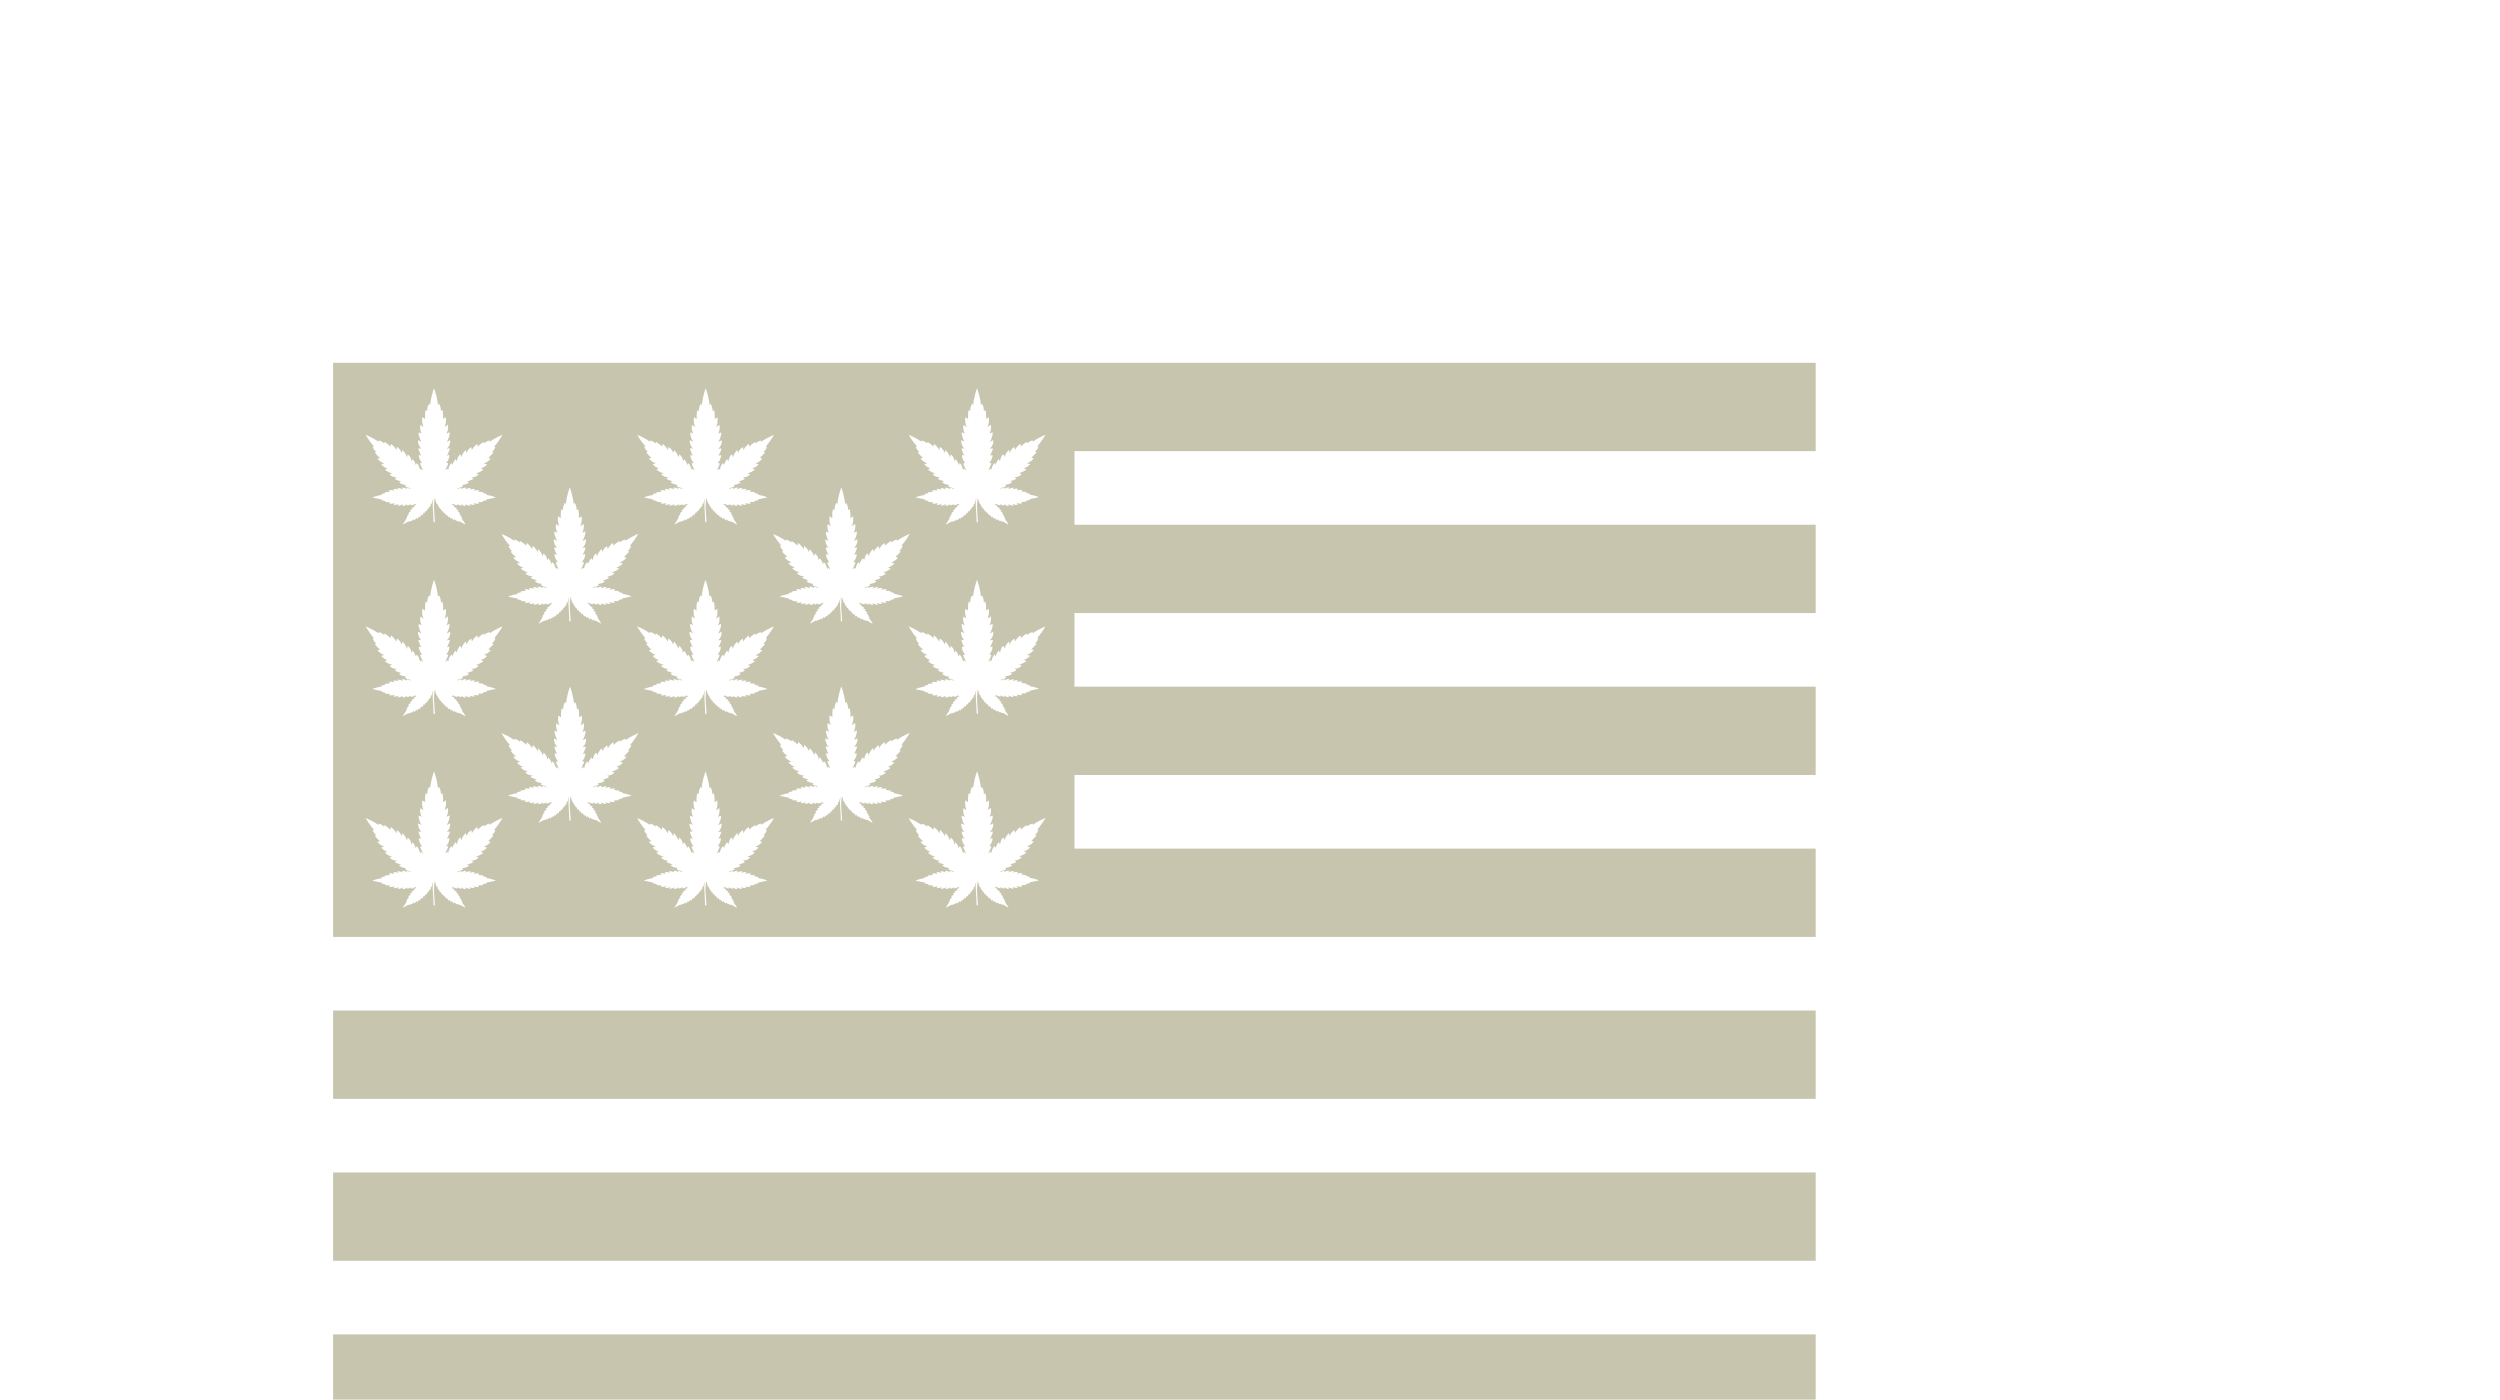 <svg xmlns="http://www.w3.org/2000/svg" xmlns:xlink="http://www.w3.org/1999/xlink" width="170.804" height="95.625" viewBox="0 0 170.804 95.625">
  <defs>
    <clipPath id="clip-path">
      <rect id="Rectangle_3143" data-name="Rectangle 3143" width="170.804" height="95.625" rx="5" transform="translate(889 696)" fill="#aebec5"/>
    </clipPath>
    <clipPath id="clip-path-2">
      <rect id="Rectangle_3142" data-name="Rectangle 3142" width="101.309" height="72.422" fill="#c8c5af"/>
    </clipPath>
  </defs>
  <g id="Icon_us_strains" data-name="Icon us strains" transform="translate(-889 -696)" clip-path="url(#clip-path)">
    <g id="Icon_us_strains-2" data-name="Icon us strains" transform="translate(911.757 720.785)">
      <g id="Group_64640" data-name="Group 64640" clip-path="url(#clip-path-2)">
        <path id="Path_58398" data-name="Path 58398" d="M101.294,148.263H0V154.3H101.309c-.009-.19-.015-.38-.015-.572Z" transform="translate(0 -81.878)" fill="#c8c5af"/>
        <rect id="Rectangle_3140" data-name="Rectangle 3140" width="101.294" height="6.037" transform="translate(0 55.32)" fill="#c8c5af"/>
        <rect id="Rectangle_3141" data-name="Rectangle 3141" width="101.294" height="6.037" transform="translate(0 44.256)" fill="#c8c5af"/>
        <path id="Path_58399" data-name="Path 58399" d="M50.652,33.193V28.165h50.642V22.129H50.652V17.1h50.642V11.064H50.652V6.037h50.642V0H0V39.23H101.294V33.193ZM30.926,12.08a.751.751,0,0,1,.377.2l.023-.1a1.67,1.67,0,0,1,.411.318l.032-.184a1.063,1.063,0,0,1,.371.429l.041-.225a.806.806,0,0,1,.321.418l.063-.2a1.2,1.2,0,0,1,.3.5l.05-.205a.569.569,0,0,1,.248.47l.092-.141a1,1,0,0,1,.219.41l.021-.079c.016-.06.04-.068.081-.02a.525.525,0,0,1,.089.133c.037.087.064.179.1.27l.017-.013c.067-.061.068-.061.114.018a.216.216,0,0,0,.041.039l.016-.013c-.014-.035-.028-.07-.043-.1-.042-.092-.087-.183-.126-.275-.031-.073-.017-.092.061-.1l.059-.006c-.028-.038-.051-.066-.071-.1a.859.859,0,0,1-.152-.373.241.241,0,0,1,.017-.078c.024.006.048.009.071.017s.047.022.086.041c-.034-.063-.063-.107-.083-.154a2.794,2.794,0,0,1-.107-.289c-.018-.063,0-.077.068-.064l.117.023a1.613,1.613,0,0,1-.151-.232.972.972,0,0,1-.069-.271c-.009-.072.021-.082.084-.047l.135.074a.162.162,0,0,0-.024-.069,1.358,1.358,0,0,1-.159-.487.247.247,0,0,1,.016-.078.476.476,0,0,1,.072.02c.041.019.08.042.135.07a.875.875,0,0,1-.1-.6l.218.137a1.166,1.166,0,0,1-.084-.666l.184.117c0-.1,0-.2,0-.3s.025-.2.039-.313l.115.069a.859.859,0,0,1,.125-.5l.066.093a5.206,5.206,0,0,1,.262-1.131h.013a5.262,5.262,0,0,1,.261,1.122l.075-.071a.882.882,0,0,1,.12.485L35.295,10a1.912,1.912,0,0,1,.043.611l.189-.116a1.194,1.194,0,0,1-.087.664l.231-.144a.979.979,0,0,1-.1.6,1.453,1.453,0,0,0,.148-.07c.043-.022.066-.01.065.039a.488.488,0,0,1,0,.058,1.468,1.468,0,0,1-.167.479c-.007.013-.013.027-.027.058l.223-.12a.909.909,0,0,1,.009.143.71.71,0,0,1-.185.39l-.051.058.114-.022c.088-.02.112,0,.081.086-.042.119-.1.233-.148.349-.008.018-.017.035-.035.069a.735.735,0,0,1,.075-.037c.026-.009.055-.014.082-.021a.329.329,0,0,1,.013.091.893.893,0,0,1-.18.4l-.04.055.048,0c.092.005.1.021.069.106s-.078.167-.116.251c-.018.04-.034.081-.051.122l.017.013a.233.233,0,0,0,.043-.041c.044-.073.05-.075.112-.017a.325.325,0,0,0,.028.02c.006-.03.01-.056.016-.081a.72.72,0,0,1,.159-.327c.042-.047.064-.041.083.019.007.022.013.044.022.078a1.007,1.007,0,0,1,.219-.412l.088.138c.069-.312.142-.439.256-.448l.047.188a1.136,1.136,0,0,1,.3-.5l.06.2a.7.7,0,0,1,.326-.4l.036.212a.99.99,0,0,1,.37-.426l.032.181a1.665,1.665,0,0,1,.411-.318c.009.039.015.068.022.1a.749.749,0,0,1,.377-.2c0,.034,0,.058,0,.086.106-.067.206-.139.313-.2.18-.1.364-.183.546-.273v.026a4.884,4.884,0,0,1-.555.784l.09.008a.746.746,0,0,1-.24.351l.115.036-.36.373.164.05a1.024,1.024,0,0,1-.466.323l.22.067a.842.842,0,0,1-.444.274l.195.081a1.359,1.359,0,0,1-.511.255l.18.067a.584.584,0,0,1-.492.2c.039.029.064.051.092.07s.033.051,0,.069a1.254,1.254,0,0,1-.169.077c-.067.024-.137.039-.222.063.034.013.054.019.073.029s.048.024.047.034a.085.085,0,0,1-.035.055.551.551,0,0,1-.131.068c-.092.028-.186.047-.281.07,0,0,0,0,0,0a.172.172,0,0,0,.012.022c.048.069.046.081-.032.107s-.157.045-.234.073c-.026.009-.045.037-.067.056l.014.017c.086-.026.163-.092.266-.08-.006.036-.01.065-.016.1a.393.393,0,0,1,.331-.112l-.062.119a.742.742,0,0,1,.372-.1l-.059.121a.531.531,0,0,1,.342-.051l-.075.122a.684.684,0,0,1,.37-.035l-.056.094.335.031-.024.057.27.069-.04.058a3.1,3.1,0,0,1,.62.156c0,.009,0,.019,0,.028l-.621.127.032.051-.274.058.025.061-.338.02.052.1a.72.72,0,0,1-.368-.046l.07.124a.534.534,0,0,1-.338-.064l.053.128a.838.838,0,0,1-.366-.116l.058.124a.4.4,0,0,1-.325-.129c0,.04,0,.071.008.118-.056-.018-.1-.03-.146-.048s-.089-.044-.141-.07l.037.091A.514.514,0,0,1,36,16.378c.042.111-.077.049-.088.107a.27.27,0,0,1,.206.09l-.064.032.231.111-.08.039.2.128-.09.032.2.148-.081.029c.042.068.14.1.135.211.079.086.092.119.053.15.057.078.117.154.171.234a1.137,1.137,0,0,1,.067.129h-.026l-.344-.2c-.082.042-.124-.03-.185-.057l-.025.034-.176-.133-.022.085-.165-.185c0,.02-.012.045-.025.092l-.144-.18-.032.08-.133-.222-.024.072a.269.269,0,0,1-.112-.2l-.051.061-.09-.178-.039.062-.1-.207c-.039.032-.055,0-.07-.037s-.03-.075-.044-.11l-.045.009c-.023-.068-.044-.136-.06-.186-.03-.014-.05-.018-.06-.03a.157.157,0,0,1-.019-.054l-.1-.324a3.375,3.375,0,0,0-.051.776c.018.268.038.536.056.8a.729.729,0,0,1,0,.082H34.69c0-.02,0-.037,0-.053-.006-.152-.011-.3-.019-.457-.013-.24-.033-.48-.039-.72a3.355,3.355,0,0,1,.032-.377l-.012,0c-.031.117-.062.233-.095.356l-.046-.026c-.011.056-.019.109-.031.161-.009.036-.021.075-.063.041-.063.038-.013.163-.122.147l-.095.191-.02-.008-.023-.044-.1.184L34.012,17c-.021.078-.031.158-.113.2l-.024-.069-.128.206-.019-.009c-.007-.021-.014-.043-.019-.057l-.147.178-.022-.089-.168.184-.019-.084-.178.135-.027-.038c-.106.081-.141.091-.169.055l-.366.2h-.026l.242-.37-.02-.01.088-.16-.031-.017.156-.165-.078-.034.2-.142-.089-.035.194-.125-.078-.041.23-.109-.066-.032c.053-.074.132-.079.21-.105l-.093-.024-.017-.059a.463.463,0,0,1-.312.122l.03-.089a.628.628,0,0,1-.283.1c0-.037.007-.067.01-.1a.373.373,0,0,1-.326.121l.06-.121a.757.757,0,0,1-.371.115l.058-.125a.524.524,0,0,1-.34.062l.071-.126a.662.662,0,0,1-.368.048l.051-.094-.336-.02.023-.06-.27-.06.026-.05-.618-.127v-.029a3.2,3.2,0,0,1,.621-.155l-.041-.058.272-.068-.024-.059.336-.03-.06-.1a.723.723,0,0,1,.373.038l-.076-.123a.53.53,0,0,1,.341.051l-.058-.125a.846.846,0,0,1,.373.1l-.064-.118a.391.391,0,0,1,.326.1c-.005-.116,0-.119.107-.078l.042.017.106.047.015-.022a.246.246,0,0,0-.065-.053c-.068-.026-.139-.043-.209-.065-.111-.035-.111-.037-.049-.135a.009.009,0,0,0,0-.007,2.471,2.471,0,0,1-.245-.055.764.764,0,0,1-.177-.09c-.045-.03-.037-.057.014-.077l.085-.033c-.069-.017-.121-.027-.171-.045a1.646,1.646,0,0,1-.208-.084c-.058-.029-.056-.048-.005-.087l.082-.064a.575.575,0,0,1-.493-.2l.184-.067a.884.884,0,0,1-.5-.263l.174-.071a.733.733,0,0,1-.428-.282l.208-.061a1.007,1.007,0,0,1-.467-.323l.176-.053a1.615,1.615,0,0,1-.358-.372l.1-.032a.748.748,0,0,1-.24-.35l.089-.01a5.059,5.059,0,0,1-.556-.781V11.7c.155.073.313.141.463.222s.263.161.4.244l0-.084m-1.289,6.755a.742.742,0,0,1-.24.351l.115.036-.36.373.163.05a1.031,1.031,0,0,1-.466.323l.22.066a.839.839,0,0,1-.444.274l.194.082a1.358,1.358,0,0,1-.511.254l.18.067a.584.584,0,0,1-.492.2c.039.03.064.051.092.07s.033.051,0,.069a1.229,1.229,0,0,1-.169.077c-.067.024-.137.039-.222.063.034.013.054.02.073.029s.048.025.047.034a.086.086,0,0,1-.035.055.523.523,0,0,1-.131.068c-.091.028-.186.047-.281.07,0,0,0,0,0,0s.008.015.012.022c.048.069.046.081-.032.107s-.157.045-.234.073c-.026.009-.045.037-.067.056l.014.017c.087-.026.163-.093.266-.081l-.016.1a.4.4,0,0,1,.331-.112l-.062.119a.746.746,0,0,1,.372-.1l-.059.121a.531.531,0,0,1,.342-.051l-.075.123a.68.68,0,0,1,.37-.035l-.056.094.335.032-.023.056.27.07-.04.057a3.1,3.1,0,0,1,.62.156c0,.009,0,.019,0,.028l-.62.127.032.051-.274.058.026.061-.338.02.053.1a.719.719,0,0,1-.368-.047l.07.124a.532.532,0,0,1-.338-.064l.052.128a.838.838,0,0,1-.366-.116l.059.124a.4.4,0,0,1-.326-.128c0,.04,0,.07.008.117-.056-.018-.1-.03-.146-.048s-.089-.043-.141-.07l.037.091a.516.516,0,0,1-.329-.13c.042.111-.077.049-.088.107a.27.27,0,0,1,.206.09l-.064.032.231.111-.08.039.2.128-.09.033.2.147-.081.029c.042.068.14.1.135.211.079.086.092.118.053.15.057.078.117.154.171.234a1.109,1.109,0,0,1,.067.13h-.026l-.344-.2c-.082.042-.124-.03-.185-.057l-.024.034-.177-.133c-.006.022-.011.043-.022.085l-.164-.185-.025.092-.144-.18-.032.081-.133-.222-.024.072a.27.27,0,0,1-.112-.2l-.051.06-.089-.178-.039.063-.1-.208c-.039.033-.055,0-.07-.037s-.03-.075-.044-.109a.308.308,0,0,1-.045.009c-.023-.067-.044-.136-.06-.186-.03-.014-.05-.018-.06-.03a.156.156,0,0,1-.019-.054l-.1-.324a3.377,3.377,0,0,0-.051.776c.018.268.038.536.056.8a.567.567,0,0,1,0,.082h-.087c0-.02,0-.036,0-.053-.006-.153-.011-.3-.019-.458-.013-.24-.033-.48-.038-.72a3.337,3.337,0,0,1,.032-.377l-.012,0-.094.356-.046-.026c-.011.056-.019.109-.031.161-.009.036-.021.074-.063.041-.063.038-.013.163-.122.147l-.095.191-.02-.007-.023-.044-.1.184-.048-.06c-.021.078-.031.158-.113.2l-.023-.069-.128.206-.018-.009-.019-.057-.147.178c-.011-.046-.017-.07-.022-.089l-.168.184-.019-.085-.178.135-.027-.038c-.106.081-.141.091-.169.055l-.366.2h-.026l.242-.371-.02-.009.088-.16-.031-.018.156-.165-.079-.034.2-.142-.089-.035.194-.124-.078-.041.23-.109-.066-.032c.054-.074.132-.079.21-.105l-.093-.024-.017-.06a.463.463,0,0,1-.312.122l.03-.089a.627.627,0,0,1-.283.105c0-.037.007-.067.01-.1a.373.373,0,0,1-.326.121l.06-.12a.753.753,0,0,1-.372.115l.058-.125a.526.526,0,0,1-.34.063l.071-.126a.662.662,0,0,1-.368.048l.051-.094L22.1,22.6l.023-.06-.27-.06.026-.05-.619-.127v-.029a3.246,3.246,0,0,1,.621-.155l-.041-.058.272-.068-.024-.059.336-.03-.06-.1a.721.721,0,0,1,.373.038l-.076-.123a.529.529,0,0,1,.341.051l-.058-.124a.84.84,0,0,1,.373.1l-.064-.118a.391.391,0,0,1,.326.105c-.005-.116,0-.12.107-.079l.042.017.106.047.015-.022c-.021-.018-.04-.044-.064-.053-.069-.026-.14-.043-.21-.065-.111-.035-.111-.037-.049-.135a.008.008,0,0,0,0-.007,2.5,2.5,0,0,1-.245-.055.747.747,0,0,1-.177-.09c-.045-.03-.037-.056.014-.077l.085-.032c-.069-.018-.122-.028-.172-.045a1.713,1.713,0,0,1-.208-.084c-.057-.029-.056-.049-.005-.087l.082-.064a.577.577,0,0,1-.494-.2l.184-.067c-.266-.079-.451-.171-.5-.263l.174-.071a.735.735,0,0,1-.428-.282l.208-.061a1.006,1.006,0,0,1-.467-.323l.176-.053a1.606,1.606,0,0,1-.358-.372l.1-.032a.746.746,0,0,1-.24-.35l.089-.01a5.077,5.077,0,0,1-.556-.78v-.026c.155.073.313.141.463.223s.263.161.4.243l0-.083a.747.747,0,0,1,.377.2l.023-.1a1.672,1.672,0,0,1,.411.318l.032-.184a1.062,1.062,0,0,1,.371.43l.041-.225a.808.808,0,0,1,.321.418l.063-.2a1.2,1.2,0,0,1,.3.5l.05-.206a.57.57,0,0,1,.248.47l.092-.141a1,1,0,0,1,.219.41c.01-.035.016-.057.021-.079.016-.06.04-.068.081-.021a.53.53,0,0,1,.088.134c.037.087.064.179.1.27l.017-.014c.067-.061.068-.061.114.018a.206.206,0,0,0,.042.039l.015-.013c-.014-.035-.028-.071-.043-.105-.042-.092-.086-.182-.126-.275-.031-.073-.017-.091.06-.1l.059-.006c-.028-.038-.051-.066-.071-.1a.861.861,0,0,1-.152-.373.248.248,0,0,1,.017-.077.526.526,0,0,1,.071.017c.025.009.047.021.086.04-.034-.063-.063-.107-.083-.154A2.9,2.9,0,0,1,24.388,19c-.018-.063,0-.077.068-.064l.117.023a1.6,1.6,0,0,1-.151-.232.972.972,0,0,1-.069-.271c-.008-.072.021-.082.084-.047l.135.074a.156.156,0,0,0-.024-.068,1.372,1.372,0,0,1-.159-.488.25.25,0,0,1,.016-.078.477.477,0,0,1,.072.021c.041.018.08.041.135.07a.876.876,0,0,1-.1-.6l.219.137a1.161,1.161,0,0,1-.083-.665l.184.117c0-.1-.005-.2,0-.3s.024-.2.039-.313l.115.069a.859.859,0,0,1,.125-.5l.066.093a5.2,5.2,0,0,1,.262-1.131h.013a5.256,5.256,0,0,1,.261,1.122l.075-.072a.882.882,0,0,1,.12.485l.107-.062a1.912,1.912,0,0,1,.043.611l.189-.116a1.194,1.194,0,0,1-.087.664l.231-.144a.973.973,0,0,1-.1.6,1.453,1.453,0,0,0,.148-.07c.043-.022.066-.01.065.04a.417.417,0,0,1,0,.058,1.467,1.467,0,0,1-.166.479c-.008.013-.013.027-.027.058l.223-.12a.912.912,0,0,1,.009.143.706.706,0,0,1-.185.39l-.051.058.115-.022c.088-.02.111,0,.081.086-.042.119-.1.233-.148.349-.008.018-.018.035-.035.069a.628.628,0,0,1,.075-.037c.027-.009.055-.014.082-.021a.342.342,0,0,1,.013.091.89.89,0,0,1-.18.4l-.04.055.048,0c.092.006.1.021.069.106s-.078.167-.116.252c-.018.04-.034.081-.051.122l.017.013a.23.23,0,0,0,.043-.041c.044-.073.05-.075.112-.017a.25.25,0,0,0,.028.02c.006-.03.01-.056.016-.081a.716.716,0,0,1,.159-.327c.042-.047.064-.041.083.018.007.022.013.044.022.078a1,1,0,0,1,.219-.412l.088.139c.069-.312.142-.439.255-.448l.047.188a1.139,1.139,0,0,1,.3-.5l.06.2a.7.7,0,0,1,.326-.4c.012.067.023.134.036.213a.988.988,0,0,1,.37-.426c.012.068.022.121.032.181a1.658,1.658,0,0,1,.412-.318l.022.1a.745.745,0,0,1,.377-.2c0,.034,0,.058,0,.085.106-.067.206-.139.313-.2.18-.1.364-.183.546-.273v.026a4.852,4.852,0,0,1-.555.783l.09.008M20.8,4.928c.155.074.313.141.463.223s.263.161.4.243l0-.083a.747.747,0,0,1,.377.2l.023-.1a1.674,1.674,0,0,1,.411.318l.032-.184a1.061,1.061,0,0,1,.371.429l.041-.225a.806.806,0,0,1,.321.418l.063-.2a1.2,1.2,0,0,1,.3.5l.05-.205a.569.569,0,0,1,.248.47l.092-.14a1,1,0,0,1,.219.41c.01-.035.016-.057.021-.079.016-.06.04-.068.081-.02a.535.535,0,0,1,.088.133c.037.087.064.179.1.27l.017-.014c.067-.061.068-.06.114.018a.206.206,0,0,0,.042.039l.015-.013c-.014-.035-.028-.071-.043-.105-.042-.092-.086-.182-.126-.275-.031-.073-.017-.092.06-.1l.059-.007c-.028-.038-.051-.066-.071-.1a.861.861,0,0,1-.152-.373.248.248,0,0,1,.017-.078.6.6,0,0,1,.071.017c.025.009.047.022.086.041-.034-.063-.063-.107-.083-.154a2.936,2.936,0,0,1-.107-.288c-.018-.063,0-.078.068-.065l.117.023a1.651,1.651,0,0,1-.151-.232.972.972,0,0,1-.069-.271c-.008-.072.021-.082.084-.047.044.026.09.049.135.074a.156.156,0,0,0-.024-.068,1.373,1.373,0,0,1-.159-.487.247.247,0,0,1,.016-.078.429.429,0,0,1,.072.02c.041.019.08.042.135.07a.875.875,0,0,1-.1-.6l.219.137a1.16,1.16,0,0,1-.083-.665l.184.117c0-.1-.005-.2,0-.3s.024-.2.039-.313l.115.069a.857.857,0,0,1,.125-.5l.066.093a5.2,5.2,0,0,1,.262-1.131h.013a5.263,5.263,0,0,1,.261,1.122l.075-.072a.882.882,0,0,1,.12.485l.107-.062a1.913,1.913,0,0,1,.043.611l.189-.116a1.2,1.2,0,0,1-.087.664l.231-.144a.973.973,0,0,1-.1.6,1.366,1.366,0,0,0,.148-.071c.043-.021.066-.01.065.04a.412.412,0,0,1,0,.058,1.467,1.467,0,0,1-.166.479c-.008.013-.013.027-.027.058l.223-.12a.9.9,0,0,1,.009.143.7.7,0,0,1-.185.39l-.051.058c.051-.01.083-.015.115-.022.088-.02.111,0,.081.086-.042.119-.1.233-.148.349-.008.018-.018.035-.035.069a.735.735,0,0,1,.075-.037c.027-.009.055-.014.082-.021a.342.342,0,0,1,.013.091.888.888,0,0,1-.18.4l-.04.055.048,0c.092.006.1.022.069.106s-.078.167-.116.251c-.018.04-.034.081-.051.122l.017.013a.23.23,0,0,0,.043-.041c.044-.073.05-.075.112-.017a.253.253,0,0,0,.028.019c.006-.03.01-.056.016-.08A.717.717,0,0,1,26.6,6.9c.042-.047.064-.041.083.019.007.022.013.044.022.078a1,1,0,0,1,.219-.412l.088.138c.069-.312.142-.439.255-.448l.047.188a1.136,1.136,0,0,1,.3-.5c.022.074.039.132.06.2a.7.7,0,0,1,.326-.4c.012.067.023.133.036.212a.988.988,0,0,1,.37-.426c.012.068.022.122.032.181a1.669,1.669,0,0,1,.412-.318l.022.1a.743.743,0,0,1,.377-.2c0,.034,0,.058,0,.085.106-.067.206-.139.313-.2.18-.1.364-.182.546-.273v.026a4.833,4.833,0,0,1-.555.783l.09.009a.741.741,0,0,1-.24.351l.115.036-.36.373.163.05a1.027,1.027,0,0,1-.466.323l.22.066a.84.84,0,0,1-.444.275l.194.081a1.345,1.345,0,0,1-.511.254l.18.067a.585.585,0,0,1-.492.2c.039.029.064.051.092.069s.033.051,0,.069a1.18,1.18,0,0,1-.169.078c-.067.024-.137.039-.222.062.034.013.054.02.073.029s.048.025.047.034a.086.086,0,0,1-.035.056.536.536,0,0,1-.131.068c-.091.028-.186.047-.281.07,0,0,0,0,0,0s.008.016.012.022c.048.069.046.081-.032.107s-.157.045-.234.073a.256.256,0,0,0-.067.056l.014.017c.087-.026.163-.092.266-.081-.006.036-.01.065-.016.1a.394.394,0,0,1,.331-.112l-.062.12a.742.742,0,0,1,.372-.1l-.059.121a.528.528,0,0,1,.342-.05l-.075.122a.685.685,0,0,1,.37-.035l-.056.094.335.032c-.013.033-.021.049-.023.057l.27.069-.04.057a3.074,3.074,0,0,1,.62.157v.028l-.62.127.032.05-.274.058.026.061-.338.02.053.1a.715.715,0,0,1-.368-.047l.07.124a.529.529,0,0,1-.338-.063l.052.128a.839.839,0,0,1-.366-.116l.059.124a.4.4,0,0,1-.326-.128c0,.04,0,.07.008.118-.056-.018-.1-.03-.146-.048s-.089-.044-.141-.07l.037.091a.516.516,0,0,1-.329-.131c.042.111-.077.049-.088.107a.271.271,0,0,1,.206.089l-.064.033.231.11-.08.039.2.127-.09.033.2.147-.081.029c.042.068.14.1.135.211.079.086.092.119.053.15.057.078.117.154.171.234a1.1,1.1,0,0,1,.067.129h-.026l-.344-.2c-.082.042-.124-.031-.185-.057l-.024.034-.177-.133c-.006.021-.011.043-.022.084l-.164-.185-.025.092-.144-.18-.032.081-.133-.222-.024.071a.27.27,0,0,1-.112-.2l-.051.06-.089-.178-.039.063-.1-.208c-.039.033-.055,0-.07-.036s-.03-.075-.044-.11l-.045.009c-.023-.068-.044-.136-.06-.186-.03-.014-.05-.018-.06-.03a.162.162,0,0,1-.019-.054l-.1-.323a3.371,3.371,0,0,0-.051.776c.018.268.038.536.056.8a.574.574,0,0,1,0,.082h-.087c0-.02,0-.037,0-.053-.006-.152-.011-.3-.019-.457-.013-.24-.033-.48-.038-.72a3.355,3.355,0,0,1,.032-.377l-.012,0-.094.356-.046-.026c-.011.056-.019.109-.031.161-.009.036-.021.074-.063.041-.063.038-.013.163-.122.147l-.095.191-.02-.008-.023-.044-.1.184-.048-.06c-.021.078-.031.158-.113.2l-.023-.069-.128.207-.018-.01-.019-.057-.147.178c-.011-.046-.017-.07-.022-.089l-.168.184-.019-.084-.178.135-.027-.038c-.106.081-.141.091-.169.055l-.366.2h-.026l.242-.37-.02-.01.088-.16-.031-.018.156-.165-.079-.035.2-.142-.089-.036.194-.124L23.9,9.946l.23-.109L24.062,9.8c.054-.074.132-.078.21-.105l-.093-.024-.017-.06a.461.461,0,0,1-.312.123l.03-.089a.631.631,0,0,1-.283.1c0-.037.007-.067.01-.1a.374.374,0,0,1-.326.122l.06-.121a.758.758,0,0,1-.372.115l.058-.125a.523.523,0,0,1-.34.062l.071-.126a.662.662,0,0,1-.368.049l.051-.095-.336-.02.023-.06-.27-.06.026-.05-.619-.127V9.186a3.213,3.213,0,0,1,.621-.156l-.041-.058.272-.068-.024-.059.336-.03-.06-.1a.726.726,0,0,1,.373.038l-.076-.123a.535.535,0,0,1,.341.051l-.058-.124a.834.834,0,0,1,.373.1l-.064-.118a.391.391,0,0,1,.326.1c-.005-.116,0-.12.107-.079l.042.017.106.047.015-.021c-.021-.018-.04-.044-.064-.053-.069-.025-.14-.043-.21-.064-.111-.035-.111-.037-.049-.136a.008.008,0,0,0,0-.007,2.5,2.5,0,0,1-.245-.055.747.747,0,0,1-.177-.09c-.045-.03-.037-.056.014-.077l.085-.032c-.069-.017-.122-.027-.172-.045a1.715,1.715,0,0,1-.208-.084c-.057-.029-.056-.048-.005-.087l.082-.064a.576.576,0,0,1-.494-.2l.184-.067a.881.881,0,0,1-.5-.263l.174-.071a.731.731,0,0,1-.428-.282l.208-.061a1.01,1.01,0,0,1-.467-.323l.176-.053a1.617,1.617,0,0,1-.358-.373l.1-.031a.747.747,0,0,1-.24-.351l.089-.01a5.055,5.055,0,0,1-.556-.78Zm-8.42,7.152a.754.754,0,0,1,.377.2l.023-.1a1.662,1.662,0,0,1,.411.318c.01-.06.02-.113.033-.184a1.066,1.066,0,0,1,.371.429c.014-.078.027-.145.042-.225a.808.808,0,0,1,.321.418l.063-.2a1.2,1.2,0,0,1,.3.5l.05-.205a.568.568,0,0,1,.248.47l.092-.141a1,1,0,0,1,.219.41c.01-.035.016-.057.021-.079.016-.06.04-.068.081-.02a.537.537,0,0,1,.089.133c.037.087.064.179.1.27l.017-.013c.067-.061.068-.061.114.018a.206.206,0,0,0,.042.039L15.4,14.1c-.014-.035-.027-.07-.043-.1-.042-.092-.087-.183-.126-.275-.031-.073-.017-.092.061-.1l.058-.006c-.028-.038-.051-.066-.071-.1a.864.864,0,0,1-.152-.373.253.253,0,0,1,.017-.078c.024.006.048.009.071.017s.047.022.086.041a1.733,1.733,0,0,1-.082-.154,2.8,2.8,0,0,1-.107-.289c-.018-.063,0-.077.068-.064l.117.023a1.652,1.652,0,0,1-.151-.232.956.956,0,0,1-.069-.271c-.009-.072.021-.082.084-.047.044.026.09.05.135.074a.162.162,0,0,0-.024-.069,1.376,1.376,0,0,1-.159-.487.236.236,0,0,1,.017-.078.485.485,0,0,1,.072.02c.041.019.081.042.135.07a.877.877,0,0,1-.1-.6l.219.137a1.162,1.162,0,0,1-.083-.666l.184.117c0-.1-.005-.2,0-.3s.024-.2.039-.313l.115.069a.858.858,0,0,1,.125-.5l.066.093a5.181,5.181,0,0,1,.263-1.131h.013a5.263,5.263,0,0,1,.261,1.122l.075-.071a.882.882,0,0,1,.12.485L16.744,10a1.912,1.912,0,0,1,.043.611l.189-.116a1.2,1.2,0,0,1-.087.664l.231-.144a.976.976,0,0,1-.1.6,1.409,1.409,0,0,0,.148-.07c.043-.022.066-.01.065.039a.407.407,0,0,1,0,.058,1.467,1.467,0,0,1-.166.479c-.008.013-.013.027-.027.058l.223-.12a.91.91,0,0,1,.009.143.7.7,0,0,1-.185.39l-.051.058.115-.022c.088-.02.111,0,.081.086-.042.119-.1.233-.148.349-.008.018-.018.035-.035.069a.7.7,0,0,1,.074-.037c.027-.009.055-.014.082-.021a.327.327,0,0,1,.013.091.888.888,0,0,1-.18.4l-.04.055.048,0c.092.005.1.021.069.106s-.078.167-.116.251c-.018.04-.034.081-.051.122l.017.013a.233.233,0,0,0,.043-.041c.044-.073.05-.075.112-.017a.256.256,0,0,0,.028.02c.006-.03.01-.056.016-.081a.714.714,0,0,1,.158-.327c.042-.047.064-.041.083.019.007.022.013.044.022.078a1,1,0,0,1,.219-.412l.088.138c.069-.312.142-.439.255-.448l.047.188a1.133,1.133,0,0,1,.3-.5l.06.2a.7.7,0,0,1,.326-.4l.037.212a.989.989,0,0,1,.37-.426c.012.068.022.122.033.181a1.657,1.657,0,0,1,.411-.318l.022.1a.748.748,0,0,1,.376-.2c0,.034,0,.058,0,.086.106-.067.206-.139.313-.2.18-.1.364-.183.547-.273v.026a4.858,4.858,0,0,1-.556.784l.09.008a.742.742,0,0,1-.24.351l.115.036-.36.373.163.05a1.024,1.024,0,0,1-.466.323l.22.067a.839.839,0,0,1-.444.274l.194.081a1.353,1.353,0,0,1-.511.255l.18.067a.584.584,0,0,1-.492.2c.039.029.064.051.092.07s.034.051,0,.069a1.248,1.248,0,0,1-.169.077c-.067.024-.137.039-.223.063a.7.7,0,0,1,.073.029c.018.009.049.024.047.034a.086.086,0,0,1-.035.055.559.559,0,0,1-.131.068c-.092.028-.186.047-.282.07,0,0,0,0,0,0a.171.171,0,0,0,.012.022c.048.069.046.081-.032.107s-.157.045-.234.073c-.026.009-.045.037-.067.056l.014.017c.087-.026.163-.092.266-.08-.006.036-.01.065-.016.1a.393.393,0,0,1,.331-.112l-.062.119a.742.742,0,0,1,.372-.1l-.059.121a.532.532,0,0,1,.342-.051l-.075.122a.685.685,0,0,1,.37-.035l-.056.094.335.031-.023.057.27.069-.04.058a3.1,3.1,0,0,1,.62.156c0,.009,0,.019,0,.028l-.62.127.032.051-.274.058.025.061-.338.02.053.1a.719.719,0,0,1-.368-.046l.07.124a.532.532,0,0,1-.338-.064l.052.128a.838.838,0,0,1-.366-.116l.059.124a.4.4,0,0,1-.326-.129c0,.04,0,.071.008.118-.056-.018-.1-.03-.146-.048s-.089-.044-.141-.07l.037.091a.514.514,0,0,1-.329-.131c.042.111-.077.049-.088.107a.27.27,0,0,1,.206.09l-.064.032.231.111-.08.039.2.128-.09.032.2.148-.081.029c.042.068.14.1.135.211.079.086.092.119.053.15.058.078.117.154.171.234a1.219,1.219,0,0,1,.067.129h-.026l-.344-.2c-.082.042-.124-.03-.184-.057l-.025.034-.176-.133-.023.085-.164-.185-.025.092-.144-.18-.032.08-.133-.222-.024.072A.27.27,0,0,1,16.9,17l-.051.061-.089-.178-.039.062-.1-.207c-.038.032-.055,0-.069-.037s-.03-.075-.044-.11l-.045.009c-.023-.068-.044-.136-.06-.186-.03-.014-.05-.018-.06-.03a.156.156,0,0,1-.019-.054l-.1-.324a3.375,3.375,0,0,0-.051.776c.018.268.038.536.056.8a.64.64,0,0,1,0,.082H16.14c0-.02,0-.037,0-.053-.006-.152-.011-.3-.019-.457-.013-.24-.034-.48-.039-.72a3.462,3.462,0,0,1,.032-.377l-.012,0-.094.356-.046-.026c-.011.056-.019.109-.031.161-.009.036-.021.075-.063.041-.063.038-.013.163-.122.147l-.095.191-.02-.008-.023-.044-.1.184L15.462,17c-.021.078-.031.158-.113.2l-.023-.069-.128.206-.018-.009-.019-.057-.147.178c-.011-.046-.017-.07-.022-.089l-.168.184-.019-.084-.177.135L14.6,17.56c-.106.081-.141.091-.169.055l-.366.2h-.026l.242-.37-.02-.01.088-.16-.031-.017.156-.165L14.4,17.06l.2-.142-.089-.035.194-.125-.078-.041.23-.109-.067-.032c.054-.074.132-.079.21-.105l-.093-.024-.017-.059a.463.463,0,0,1-.312.122l.03-.089a.626.626,0,0,1-.283.1l.01-.1a.372.372,0,0,1-.326.121l.06-.121a.758.758,0,0,1-.371.115l.057-.125a.523.523,0,0,1-.34.062l.071-.126a.66.66,0,0,1-.368.048l.051-.094-.336-.02.023-.06-.27-.06.026-.05-.619-.127v-.029a3.212,3.212,0,0,1,.621-.155l-.041-.058.272-.068-.024-.059.336-.03-.06-.1a.721.721,0,0,1,.373.038l-.076-.123a.529.529,0,0,1,.341.051l-.058-.125a.846.846,0,0,1,.373.1l-.064-.118a.391.391,0,0,1,.326.1c-.005-.116,0-.119.107-.078l.042.017.106.047.015-.022a.252.252,0,0,0-.064-.053c-.069-.026-.14-.043-.21-.065-.111-.035-.111-.037-.049-.135a.009.009,0,0,0,0-.007c-.083-.018-.166-.029-.245-.055a.764.764,0,0,1-.177-.09c-.045-.03-.037-.057.014-.077l.085-.033c-.069-.017-.121-.027-.171-.045a1.652,1.652,0,0,1-.209-.084c-.057-.029-.056-.048-.005-.087l.082-.064a.576.576,0,0,1-.494-.2l.184-.067a.881.881,0,0,1-.5-.263L13,13.989a.734.734,0,0,1-.428-.282l.208-.061a1.008,1.008,0,0,1-.467-.323l.176-.053a1.615,1.615,0,0,1-.358-.372l.1-.032a.748.748,0,0,1-.24-.35l.09-.01a5.029,5.029,0,0,1-.556-.781V11.7c.154.073.313.141.463.222.135.073.263.161.4.244,0-.026,0-.05,0-.084M2.246,4.928c.154.074.313.141.463.223.135.073.263.161.4.243l0-.083a.746.746,0,0,1,.377.2l.023-.1a1.666,1.666,0,0,1,.411.318l.033-.184a1.059,1.059,0,0,1,.371.429c.014-.079.027-.145.042-.225a.805.805,0,0,1,.321.418l.063-.2a1.193,1.193,0,0,1,.3.5l.05-.205a.568.568,0,0,1,.248.47l.092-.14a1,1,0,0,1,.219.41c.009-.035.015-.057.021-.079.016-.06.04-.068.081-.02a.537.537,0,0,1,.089.133c.037.087.064.179.1.27a.18.18,0,0,0,.017-.014c.067-.061.068-.06.114.018a.219.219,0,0,0,.042.039l.015-.013c-.014-.035-.027-.071-.043-.105C6.042,7.133,6,7.042,5.958,6.95c-.031-.073-.017-.092.061-.1l.058-.007c-.028-.038-.051-.066-.071-.1a.867.867,0,0,1-.152-.373A.248.248,0,0,1,5.87,6.3a.634.634,0,0,1,.071.017c.024.009.047.022.086.041A1.673,1.673,0,0,1,5.945,6.2a2.829,2.829,0,0,1-.107-.288c-.018-.063,0-.078.068-.065l.117.023a1.656,1.656,0,0,1-.152-.232A.971.971,0,0,1,5.8,5.369c-.009-.072.021-.082.084-.047.045.026.09.049.135.074A.162.162,0,0,0,6,5.328a1.382,1.382,0,0,1-.159-.487.248.248,0,0,1,.017-.078.436.436,0,0,1,.072.02c.041.019.081.042.135.07a.878.878,0,0,1-.1-.6l.219.137A1.16,1.16,0,0,1,6.1,3.72l.184.117c0-.1,0-.2,0-.3s.024-.2.039-.313l.115.069a.857.857,0,0,1,.125-.5l.066.093a5.177,5.177,0,0,1,.263-1.131h.013a5.262,5.262,0,0,1,.261,1.122L7.242,2.8a.882.882,0,0,1,.12.485l.107-.062a1.9,1.9,0,0,1,.043.611l.19-.116a1.2,1.2,0,0,1-.087.664l.231-.144a.977.977,0,0,1-.1.6A1.291,1.291,0,0,0,7.9,4.771c.043-.021.066-.01.065.04a.413.413,0,0,1,0,.058,1.467,1.467,0,0,1-.166.479c-.007.013-.013.027-.027.058l.223-.12A.808.808,0,0,1,8,5.428a.7.7,0,0,1-.185.39l-.051.058c.052-.01.083-.015.115-.022.088-.02.111,0,.081.086-.042.119-.1.233-.148.349-.008.018-.017.035-.035.069a.791.791,0,0,1,.074-.037c.027-.009.055-.014.082-.021a.324.324,0,0,1,.013.091.887.887,0,0,1-.18.4l-.04.055.047,0c.092.006.1.022.069.106s-.078.167-.116.251c-.018.04-.034.081-.051.122l.017.013A.228.228,0,0,0,7.731,7.3c.044-.073.05-.075.112-.017a.208.208,0,0,0,.028.019c.006-.03.01-.056.016-.08A.717.717,0,0,1,8.046,6.9c.042-.047.064-.041.083.019.007.022.013.044.022.078a1,1,0,0,1,.219-.412l.088.138c.069-.312.142-.439.255-.448l.047.188a1.137,1.137,0,0,1,.3-.5c.022.074.039.132.06.2a.7.7,0,0,1,.326-.4c.012.067.023.133.037.212a.987.987,0,0,1,.37-.426l.033.181a1.667,1.667,0,0,1,.411-.318c.009.04.015.068.022.1a.741.741,0,0,1,.377-.2c0,.034,0,.058,0,.085.106-.067.206-.139.313-.2.18-.1.364-.182.547-.273v.026A4.835,4.835,0,0,1,11,5.737l.09.009a.745.745,0,0,1-.24.351l.115.036-.36.373.163.05a1.024,1.024,0,0,1-.466.323l.22.066a.84.84,0,0,1-.444.275l.194.081a1.345,1.345,0,0,1-.511.254l.18.067a.585.585,0,0,1-.492.2c.039.029.064.051.092.069s.034.051,0,.069a1.2,1.2,0,0,1-.169.078c-.067.024-.137.039-.223.062.034.013.055.02.073.029s.049.025.047.034a.085.085,0,0,1-.035.056.541.541,0,0,1-.131.068c-.092.028-.186.047-.282.07,0,0,0,0,0,0a.135.135,0,0,0,.012.022c.048.069.046.081-.033.107s-.157.045-.234.073c-.026.009-.044.036-.067.056l.015.017c.086-.026.163-.092.266-.081l-.016.1a.394.394,0,0,1,.331-.112l-.063.12a.742.742,0,0,1,.372-.1l-.059.121a.529.529,0,0,1,.342-.05l-.075.122a.684.684,0,0,1,.37-.035l-.056.094.335.032-.023.057.27.069-.04.057a3.074,3.074,0,0,1,.62.157c0,.009,0,.018,0,.028l-.62.127.032.05-.274.058c.006.015.013.032.025.061l-.339.02.053.1A.715.715,0,0,1,9.6,9.58l.07.124a.529.529,0,0,1-.338-.063l.052.128a.839.839,0,0,1-.366-.116l.059.124a.4.4,0,0,1-.326-.128c0,.04,0,.07.008.118-.056-.018-.1-.03-.146-.048s-.089-.044-.141-.07l.037.091a.516.516,0,0,1-.329-.131c.042.111-.077.049-.088.107A.271.271,0,0,1,8.3,9.8l-.064.033.231.11-.08.039.2.127-.09.033.2.147-.081.029c.042.068.14.1.134.211.08.086.092.119.053.15.058.078.117.154.171.234a1.1,1.1,0,0,1,.067.129H9.011l-.344-.2c-.082.042-.124-.031-.184-.057l-.025.034-.176-.133-.023.084-.164-.185c-.005.02-.012.046-.025.092l-.144-.18-.032.081-.133-.222-.024.071a.269.269,0,0,1-.112-.2l-.051.06-.089-.178-.039.063-.1-.208c-.038.033-.055,0-.069-.036s-.03-.075-.044-.11l-.045.009c-.023-.068-.044-.136-.06-.186-.03-.014-.05-.018-.06-.03a.162.162,0,0,1-.019-.054l-.1-.323a3.347,3.347,0,0,0-.052.776c.018.268.038.536.056.8a.648.648,0,0,1,0,.082H6.865c0-.02,0-.037,0-.053-.006-.152-.011-.3-.019-.457-.013-.24-.034-.48-.039-.72a3.463,3.463,0,0,1,.032-.377l-.011,0-.095.356-.046-.026c-.011.056-.019.109-.031.161-.009.036-.021.074-.063.041-.063.038-.014.163-.123.147l-.095.191-.02-.008-.023-.044-.1.184-.048-.06c-.021.078-.031.158-.113.2l-.023-.069-.128.207-.018-.01-.019-.057-.147.178c-.012-.046-.018-.07-.022-.089l-.168.184c-.01-.044-.014-.064-.019-.084l-.177.135-.028-.038c-.106.081-.141.091-.169.055l-.366.2H4.764l.242-.37-.02-.01.088-.16-.031-.018.156-.165-.078-.035.2-.142-.089-.036.194-.124-.078-.041.23-.109L5.512,9.8c.054-.074.133-.078.21-.105L5.63,9.676l-.018-.06a.461.461,0,0,1-.311.123l.03-.089a.632.632,0,0,1-.283.1c0-.037.006-.067.01-.1a.375.375,0,0,1-.326.122l.06-.121a.758.758,0,0,1-.371.115l.057-.125a.523.523,0,0,1-.34.062l.071-.126a.66.66,0,0,1-.368.049l.051-.095-.336-.02.023-.06-.27-.06.026-.05-.618-.127c0-.009,0-.019,0-.029a3.213,3.213,0,0,1,.621-.156L3.3,8.972,3.568,8.9l-.024-.059.336-.03-.06-.1a.726.726,0,0,1,.373.038l-.076-.123a.536.536,0,0,1,.341.051L4.4,8.559a.833.833,0,0,1,.373.1l-.064-.118a.391.391,0,0,1,.326.1c-.005-.116,0-.12.107-.079l.042.017.106.047L5.3,8.611c-.021-.018-.04-.044-.064-.053-.069-.025-.14-.043-.209-.064-.111-.035-.111-.037-.05-.136,0,0,0-.008,0-.007A2.509,2.509,0,0,1,4.735,8.3a.747.747,0,0,1-.177-.09c-.044-.03-.037-.056.014-.077L4.657,8.1c-.069-.017-.121-.027-.171-.045a1.722,1.722,0,0,1-.209-.084c-.057-.029-.056-.048,0-.087l.082-.064a.576.576,0,0,1-.494-.2l.184-.067a.883.883,0,0,1-.5-.263l.174-.071a.732.732,0,0,1-.428-.282L3.5,6.876a1.008,1.008,0,0,1-.467-.323L3.21,6.5a1.636,1.636,0,0,1-.358-.373l.1-.031a.747.747,0,0,1-.24-.351l.09-.01a5.025,5.025,0,0,1-.556-.78Zm0,13.09c.154.073.313.141.463.223.135.073.263.161.4.243l0-.083a.746.746,0,0,1,.377.2l.023-.1a1.664,1.664,0,0,1,.411.318l.033-.184a1.061,1.061,0,0,1,.371.43c.014-.079.027-.145.042-.225a.807.807,0,0,1,.321.418l.063-.2a1.19,1.19,0,0,1,.3.5l.05-.206a.569.569,0,0,1,.248.47l.092-.141a1,1,0,0,1,.219.41c.009-.035.015-.057.021-.079.016-.06.04-.068.081-.021a.531.531,0,0,1,.089.134c.037.087.064.179.1.27l.017-.014c.067-.061.068-.061.114.018a.219.219,0,0,0,.042.039l.015-.013c-.014-.035-.027-.071-.043-.105-.042-.092-.087-.182-.126-.275-.031-.073-.017-.091.061-.1l.058-.006c-.028-.038-.051-.066-.071-.1a.866.866,0,0,1-.152-.373.248.248,0,0,1,.017-.077.549.549,0,0,1,.071.017c.024.009.047.021.086.04a1.733,1.733,0,0,1-.082-.154A2.8,2.8,0,0,1,5.838,19c-.018-.063,0-.077.068-.064l.117.023a1.606,1.606,0,0,1-.152-.232.971.971,0,0,1-.069-.271c-.009-.072.021-.082.084-.047l.135.074A.162.162,0,0,0,6,18.418a1.381,1.381,0,0,1-.159-.488.251.251,0,0,1,.017-.078.486.486,0,0,1,.072.021c.041.018.081.041.135.07a.878.878,0,0,1-.1-.6l.219.137A1.161,1.161,0,0,1,6.1,16.81l.184.117c0-.1,0-.2,0-.3s.024-.2.039-.313l.115.069a.859.859,0,0,1,.125-.5l.066.093a5.171,5.171,0,0,1,.263-1.131h.013a5.256,5.256,0,0,1,.261,1.122l.075-.072a.882.882,0,0,1,.12.485l.107-.062a1.9,1.9,0,0,1,.043.611l.19-.116a1.2,1.2,0,0,1-.087.664l.231-.144a.976.976,0,0,1-.1.6,1.369,1.369,0,0,0,.148-.07c.043-.022.066-.01.065.04a.418.418,0,0,1,0,.058,1.467,1.467,0,0,1-.166.479c-.007.013-.013.027-.027.058l.223-.12A.816.816,0,0,1,8,18.518a.706.706,0,0,1-.185.39l-.051.058.115-.022c.088-.02.111,0,.081.086-.042.119-.1.233-.148.349-.008.018-.017.035-.035.069a.667.667,0,0,1,.074-.037c.027-.009.055-.014.082-.021a.324.324,0,0,1,.013.091.889.889,0,0,1-.18.4l-.04.055.047,0c.092.006.1.021.069.106s-.078.167-.116.252c-.018.04-.034.081-.051.122l.017.013a.228.228,0,0,0,.042-.041c.044-.073.05-.075.112-.017a.206.206,0,0,0,.028.02c.006-.03.01-.056.016-.081a.715.715,0,0,1,.158-.327c.042-.047.064-.041.083.018.007.022.013.044.022.078a1,1,0,0,1,.219-.412l.088.139c.069-.312.142-.439.255-.448l.047.188a1.14,1.14,0,0,1,.3-.5l.06.2a.7.7,0,0,1,.326-.4l.037.213a.987.987,0,0,1,.37-.426l.033.181A1.656,1.656,0,0,1,10.3,18.5c.009.04.015.068.022.1a.743.743,0,0,1,.377-.2c0,.034,0,.058,0,.085.106-.067.206-.139.313-.2.18-.1.364-.183.547-.273v.026a4.855,4.855,0,0,1-.556.783l.09.008a.746.746,0,0,1-.24.351l.115.036-.36.373.163.05a1.027,1.027,0,0,1-.466.323l.22.066a.839.839,0,0,1-.444.274l.194.082a1.358,1.358,0,0,1-.511.254l.18.067a.584.584,0,0,1-.492.2c.039.03.064.051.092.07s.034.051,0,.069a1.248,1.248,0,0,1-.169.077c-.067.024-.137.039-.223.063.034.013.055.02.073.029s.049.025.047.034a.085.085,0,0,1-.035.055.528.528,0,0,1-.131.068c-.092.028-.186.047-.282.07,0,0,0,0,0,0a.13.13,0,0,0,.012.022c.048.069.046.081-.033.107s-.157.045-.234.073c-.026.009-.044.037-.067.056l.015.017c.086-.026.163-.093.266-.081l-.016.1a.4.4,0,0,1,.331-.112l-.063.119a.746.746,0,0,1,.372-.1l-.059.121a.532.532,0,0,1,.342-.051l-.075.123a.68.68,0,0,1,.37-.035l-.056.094.335.032-.023.056.27.07-.04.057a3.1,3.1,0,0,1,.62.156c0,.009,0,.019,0,.028l-.62.127.032.051-.274.058.025.061-.339.02.053.1A.72.72,0,0,1,9.6,22.67l.07.124a.532.532,0,0,1-.338-.064l.052.128a.838.838,0,0,1-.366-.116l.059.124a.4.4,0,0,1-.326-.128c0,.04,0,.07.008.117-.056-.018-.1-.03-.146-.048s-.089-.043-.141-.07l.037.091a.516.516,0,0,1-.329-.13c.042.111-.077.049-.088.107a.27.27,0,0,1,.206.09l-.064.032.231.111-.08.039.2.128-.09.033.2.147-.081.029c.042.068.14.1.134.211.08.086.092.118.053.15.058.078.117.154.171.234a1.112,1.112,0,0,1,.067.13H9.011l-.344-.2c-.082.042-.124-.03-.184-.057l-.025.034-.176-.133-.023.085-.164-.185c-.005.02-.012.046-.025.092l-.144-.18-.032.081-.133-.222-.024.072a.269.269,0,0,1-.112-.2l-.051.06-.089-.178-.039.063-.1-.208c-.038.033-.055,0-.069-.037s-.03-.075-.044-.109a.287.287,0,0,1-.045.009c-.023-.067-.044-.136-.06-.186-.03-.014-.05-.018-.06-.03a.156.156,0,0,1-.019-.054q-.048-.162-.1-.324a3.352,3.352,0,0,0-.052.776c.018.268.038.536.056.8a.639.639,0,0,1,0,.082H6.865c0-.02,0-.036,0-.053-.006-.153-.011-.3-.019-.458-.013-.24-.034-.48-.039-.72a3.444,3.444,0,0,1,.032-.377l-.011,0-.095.356-.046-.026c-.011.056-.019.109-.031.161-.009.036-.021.074-.063.041-.063.038-.014.163-.123.147l-.095.191-.02-.007L6.333,23.2l-.1.184-.048-.06c-.021.078-.031.158-.113.2l-.023-.069-.128.206L5.9,23.651l-.019-.057-.147.178c-.012-.046-.018-.07-.022-.089l-.168.184c-.01-.044-.014-.064-.019-.085l-.177.135-.028-.038c-.106.081-.141.091-.169.055l-.366.2H4.764l.242-.371-.02-.009.088-.16-.031-.018.156-.165-.078-.034.2-.142L5.233,23.2l.194-.124-.078-.041.23-.109-.067-.032c.054-.074.133-.079.21-.105l-.093-.024-.018-.06a.463.463,0,0,1-.311.122l.03-.089a.627.627,0,0,1-.283.105c0-.037.006-.067.01-.1a.374.374,0,0,1-.326.121l.06-.12a.753.753,0,0,1-.371.115l.057-.125a.526.526,0,0,1-.34.063l.071-.126a.66.66,0,0,1-.368.048l.051-.094-.336-.02.023-.06-.27-.06.026-.05L2.716,22.3c0-.01,0-.019,0-.029a3.246,3.246,0,0,1,.621-.155L3.3,22.061l.271-.068-.024-.059.336-.03-.06-.1a.721.721,0,0,1,.373.038l-.076-.123a.53.53,0,0,1,.341.051L4.4,21.648a.838.838,0,0,1,.373.1l-.064-.118a.391.391,0,0,1,.326.105c-.005-.116,0-.12.107-.079l.042.017.106.047L5.3,21.7c-.021-.018-.04-.044-.064-.053-.069-.026-.14-.043-.209-.065-.111-.035-.111-.037-.05-.135,0,0,0-.008,0-.007a2.507,2.507,0,0,1-.245-.055.747.747,0,0,1-.177-.09c-.044-.03-.037-.056.014-.077l.085-.032c-.069-.018-.121-.028-.171-.045a1.719,1.719,0,0,1-.209-.084c-.057-.029-.056-.049,0-.087l.082-.064a.577.577,0,0,1-.494-.2l.184-.067c-.266-.079-.451-.171-.5-.263l.174-.071a.736.736,0,0,1-.428-.282l.208-.061a1,1,0,0,1-.467-.323l.176-.053a1.625,1.625,0,0,1-.358-.372l.1-.032a.746.746,0,0,1-.24-.35l.09-.01a5.047,5.047,0,0,1-.556-.78Zm9.307,13.115a4.858,4.858,0,0,1-.556.784l.09.008a.745.745,0,0,1-.24.351l.115.036-.36.373.163.05a1.02,1.02,0,0,1-.466.323l.22.067a.842.842,0,0,1-.444.274l.194.081a1.353,1.353,0,0,1-.511.255l.18.067a.584.584,0,0,1-.492.2c.039.029.064.051.092.07s.034.051,0,.069a1.248,1.248,0,0,1-.169.077c-.067.024-.137.039-.223.063a.7.7,0,0,1,.073.029c.018.009.049.024.047.034a.085.085,0,0,1-.035.055.559.559,0,0,1-.131.068c-.092.028-.186.047-.282.07,0,0,0,0,0,0a.13.13,0,0,0,.012.022c.048.069.046.081-.033.107s-.157.045-.234.073c-.026.009-.044.037-.067.056l.015.017c.086-.026.163-.092.266-.08l-.016.1a.393.393,0,0,1,.331-.112l-.063.119a.742.742,0,0,1,.372-.1l-.059.121a.531.531,0,0,1,.342-.05l-.075.122a.684.684,0,0,1,.37-.035l-.056.094.335.032-.023.057.27.069-.04.058a3.073,3.073,0,0,1,.62.156c0,.009,0,.019,0,.028l-.62.127.032.051-.274.058.025.062-.339.02.053.1a.715.715,0,0,1-.368-.047l.07.125a.532.532,0,0,1-.338-.064l.052.128a.833.833,0,0,1-.366-.116l.059.124a.4.4,0,0,1-.326-.129c0,.04,0,.071.008.118-.056-.018-.1-.03-.146-.048s-.089-.044-.141-.07l.037.091a.514.514,0,0,1-.329-.131c.042.111-.077.049-.088.107a.27.27,0,0,1,.206.09l-.064.032.231.111-.08.039.2.128-.09.032.2.148L8.61,36.5c.042.068.14.1.134.211.08.086.092.119.053.15.058.078.117.154.171.234a1.105,1.105,0,0,1,.067.129H9.011l-.344-.2c-.082.042-.124-.03-.184-.057L8.458,37l-.176-.133-.023.085-.164-.185-.025.092-.144-.18-.032.08-.133-.222-.024.072a.269.269,0,0,1-.112-.2l-.051.06-.089-.177-.039.062-.1-.207c-.038.032-.055,0-.069-.037s-.03-.075-.044-.11l-.045.009c-.023-.068-.044-.136-.06-.186-.03-.014-.05-.018-.06-.03a.156.156,0,0,1-.019-.054q-.048-.162-.1-.324a3.348,3.348,0,0,0-.052.776c.018.268.038.536.056.8a.644.644,0,0,1,0,.082H6.865c0-.02,0-.037,0-.053-.006-.152-.011-.3-.019-.457-.013-.24-.034-.48-.039-.72a3.462,3.462,0,0,1,.032-.377l-.011,0-.095.356L6.687,35.8c-.011.056-.019.109-.031.161-.009.036-.021.075-.063.041-.063.038-.014.163-.123.147l-.095.191-.02-.008-.023-.044-.1.184-.048-.06c-.021.078-.031.158-.113.2l-.023-.069-.128.206-.018-.01-.019-.057-.147.178c-.012-.046-.018-.07-.022-.089l-.168.184c-.01-.044-.014-.064-.019-.084l-.177.135-.028-.038c-.106.081-.141.091-.169.055l-.366.2H4.764l.242-.37-.02-.01.088-.16-.031-.017L5.2,36.5l-.078-.034.2-.142-.089-.035.194-.125-.078-.041.23-.109-.067-.032c.054-.074.133-.079.21-.105l-.093-.024L5.612,35.8a.463.463,0,0,1-.311.122l.03-.089a.626.626,0,0,1-.283.1c0-.037.006-.067.01-.1a.374.374,0,0,1-.326.121l.06-.121a.758.758,0,0,1-.371.115l.057-.125a.523.523,0,0,1-.34.062l.071-.126a.66.66,0,0,1-.368.048l.051-.094-.336-.02.023-.06-.27-.06.026-.05-.618-.127c0-.009,0-.019,0-.029a3.212,3.212,0,0,1,.621-.155L3.3,35.15l.271-.068-.024-.059.336-.03-.06-.1a.726.726,0,0,1,.373.039l-.076-.123a.53.53,0,0,1,.341.051L4.4,34.737a.845.845,0,0,1,.373.1l-.064-.118a.391.391,0,0,1,.326.1c-.005-.116,0-.119.107-.078l.042.017.106.047L5.3,34.79a.263.263,0,0,0-.064-.053c-.069-.025-.14-.043-.209-.064-.111-.035-.111-.037-.05-.135,0,0,0-.008,0-.007a2.508,2.508,0,0,1-.245-.055.766.766,0,0,1-.177-.09c-.044-.029-.037-.056.014-.076l.085-.033c-.069-.017-.121-.027-.171-.045a1.653,1.653,0,0,1-.209-.084c-.057-.029-.056-.048,0-.087L4.354,34a.576.576,0,0,1-.494-.2l.184-.067a.883.883,0,0,1-.5-.263l.174-.071a.734.734,0,0,1-.428-.282l.208-.061a1,1,0,0,1-.467-.323l.176-.053a1.634,1.634,0,0,1-.358-.372l.1-.032a.748.748,0,0,1-.24-.35l.09-.011a5.025,5.025,0,0,1-.556-.78v-.026c.154.073.313.141.463.222.135.073.263.161.4.244l0-.084a.752.752,0,0,1,.377.2l.023-.1a1.654,1.654,0,0,1,.411.318l.033-.184a1.062,1.062,0,0,1,.371.429c.014-.078.027-.145.042-.225a.805.805,0,0,1,.321.418l.063-.2a1.2,1.2,0,0,1,.3.5l.05-.205a.568.568,0,0,1,.248.47l.092-.141a1,1,0,0,1,.219.41c.009-.035.015-.057.021-.079.016-.06.04-.068.081-.02a.537.537,0,0,1,.089.133c.037.087.064.179.1.27l.017-.013c.067-.062.068-.061.114.018a.219.219,0,0,0,.042.039l.015-.013c-.014-.035-.027-.07-.043-.1-.042-.092-.087-.183-.126-.275-.031-.073-.017-.092.061-.1l.058-.007c-.028-.037-.051-.065-.071-.1a.867.867,0,0,1-.152-.373.251.251,0,0,1,.017-.078c.024.006.048.009.071.017s.047.022.086.041a1.733,1.733,0,0,1-.082-.154,2.8,2.8,0,0,1-.107-.289c-.018-.063,0-.077.068-.064l.117.023a1.656,1.656,0,0,1-.152-.232.971.971,0,0,1-.069-.271c-.009-.072.021-.082.084-.047l.135.074A.162.162,0,0,0,6,31.507a1.376,1.376,0,0,1-.159-.487.248.248,0,0,1,.017-.078.485.485,0,0,1,.072.02c.041.019.081.042.135.07a.877.877,0,0,1-.1-.6l.219.137A1.162,1.162,0,0,1,6.1,29.9l.184.117c0-.1,0-.2,0-.3s.024-.2.039-.313l.115.069a.859.859,0,0,1,.125-.5l.066.093a5.181,5.181,0,0,1,.263-1.131h.013a5.262,5.262,0,0,1,.261,1.122l.075-.071a.881.881,0,0,1,.12.485l.107-.062a1.9,1.9,0,0,1,.043.611L7.7,29.9a1.2,1.2,0,0,1-.087.664l.231-.144a.976.976,0,0,1-.1.6,1.369,1.369,0,0,0,.148-.07c.043-.022.066-.01.065.039a.413.413,0,0,1,0,.058,1.467,1.467,0,0,1-.166.479c-.007.013-.013.027-.027.058l.223-.12A.81.81,0,0,1,8,31.607a.7.7,0,0,1-.185.39l-.051.058.115-.022c.088-.02.111,0,.081.086-.042.119-.1.233-.148.349-.008.018-.017.035-.035.069a.791.791,0,0,1,.074-.037c.027-.009.055-.014.082-.021a.327.327,0,0,1,.013.091.887.887,0,0,1-.18.4l-.04.055.047,0c.092.005.1.021.069.106s-.078.167-.116.251c-.018.04-.034.081-.051.122l.017.013a.227.227,0,0,0,.042-.041c.044-.073.05-.075.112-.017a.256.256,0,0,0,.028.02c.006-.03.01-.056.016-.081a.719.719,0,0,1,.158-.327c.042-.047.064-.041.083.019.007.022.013.044.022.078a1,1,0,0,1,.219-.412l.088.138c.069-.312.142-.439.255-.448l.047.188a1.137,1.137,0,0,1,.3-.5l.06.2a.7.7,0,0,1,.326-.4l.037.212a.989.989,0,0,1,.37-.426l.033.181a1.665,1.665,0,0,1,.411-.318l.022.1a.748.748,0,0,1,.377-.2c0,.034,0,.058,0,.086.106-.068.206-.139.313-.2.18-.1.364-.183.547-.273Zm8.684-4.623-.36.373.163.05a1.027,1.027,0,0,1-.466.323l.22.066a.84.84,0,0,1-.444.275l.194.081a1.345,1.345,0,0,1-.511.254l.18.067a.583.583,0,0,1-.492.2c.039.03.064.051.092.07s.034.051,0,.069a1.25,1.25,0,0,1-.169.078c-.067.024-.137.039-.223.062.034.013.055.02.073.029s.049.025.047.034a.086.086,0,0,1-.035.056.541.541,0,0,1-.131.068c-.092.028-.186.047-.282.07,0,0,0,0,0,0a.212.212,0,0,0,.012.022c.048.069.046.081-.032.107s-.157.045-.234.073c-.026.009-.045.036-.067.056l.014.017c.087-.026.163-.092.266-.081-.006.036-.01.065-.016.1a.4.4,0,0,1,.331-.112l-.062.12a.742.742,0,0,1,.372-.1l-.059.121a.532.532,0,0,1,.342-.051l-.075.123a.681.681,0,0,1,.37-.035l-.056.094.335.032c-.013.033-.021.049-.023.057l.27.069-.04.057a3.073,3.073,0,0,1,.62.157c0,.009,0,.018,0,.028l-.62.127.032.05-.274.058.025.061-.338.02.053.1a.715.715,0,0,1-.368-.047l.07.124a.527.527,0,0,1-.338-.064l.052.129a.838.838,0,0,1-.366-.116l.059.124a.4.4,0,0,1-.326-.128c0,.04,0,.07.008.118-.056-.018-.1-.03-.146-.048s-.089-.044-.141-.07l.037.091a.516.516,0,0,1-.329-.131c.042.111-.077.049-.088.107a.271.271,0,0,1,.206.089l-.064.033.231.11-.08.039.2.127-.09.033.2.147-.081.029c.042.068.14.1.135.211.079.086.092.119.053.15.058.078.117.154.171.234a1.178,1.178,0,0,1,.067.129h-.026l-.344-.2c-.082.042-.124-.031-.184-.057l-.025.034-.176-.133-.023.084-.164-.185-.025.092-.144-.18-.032.081-.133-.222-.024.071a.27.27,0,0,1-.112-.2l-.051.06-.089-.178-.039.063-.1-.208c-.038.033-.055,0-.069-.036s-.03-.075-.044-.11l-.045.009c-.023-.068-.044-.136-.06-.186-.03-.014-.05-.018-.06-.03a.162.162,0,0,1-.019-.054l-.1-.323a3.371,3.371,0,0,0-.051.776c.018.268.038.536.056.8a.648.648,0,0,1,0,.082H16.14c0-.02,0-.037,0-.053-.006-.153-.011-.3-.019-.457-.013-.24-.034-.48-.039-.72a3.444,3.444,0,0,1,.032-.377l-.012,0-.094.356L15.962,30c-.011.056-.019.109-.031.161-.009.036-.021.074-.063.041-.063.038-.013.163-.122.147l-.095.191-.02-.008-.023-.044-.1.184-.048-.06c-.021.078-.031.158-.113.2l-.023-.069-.128.207-.018-.01-.019-.057-.147.178c-.011-.046-.017-.07-.022-.089l-.168.184L14.8,31.07l-.177.135-.028-.038c-.106.081-.141.091-.169.055l-.366.2h-.026l.242-.37-.02-.01.088-.16-.031-.018.156-.165-.079-.035.2-.142-.089-.036.194-.124-.078-.041.23-.109-.067-.032c.054-.074.132-.078.21-.105l-.093-.024-.017-.06a.462.462,0,0,1-.312.123l.03-.089a.632.632,0,0,1-.283.1l.01-.1a.374.374,0,0,1-.326.122l.06-.121a.758.758,0,0,1-.371.115l.057-.125a.525.525,0,0,1-.34.062l.071-.126a.66.66,0,0,1-.368.049l.051-.095-.336-.02.023-.06-.27-.06.026-.05-.619-.127v-.029a3.213,3.213,0,0,1,.621-.156l-.041-.058.272-.068-.024-.059.336-.03-.06-.1a.726.726,0,0,1,.373.038l-.076-.123a.532.532,0,0,1,.341.051l-.058-.124a.834.834,0,0,1,.373.1l-.064-.118a.391.391,0,0,1,.326.1c-.005-.116,0-.12.107-.079l.042.017.106.047.015-.021c-.021-.018-.04-.044-.064-.053-.069-.025-.14-.043-.21-.065-.111-.035-.111-.037-.049-.135,0,0,0-.008,0-.007-.083-.018-.166-.03-.245-.055a.747.747,0,0,1-.177-.09c-.045-.03-.037-.056.014-.077l.085-.032c-.069-.017-.121-.027-.171-.045a1.722,1.722,0,0,1-.209-.084c-.057-.029-.056-.048-.005-.087l.082-.064a.576.576,0,0,1-.494-.2l.184-.067a.881.881,0,0,1-.5-.263L13,27.6a.734.734,0,0,1-.428-.282l.208-.061a1.009,1.009,0,0,1-.467-.324l.176-.053a1.617,1.617,0,0,1-.358-.373l.1-.032a.744.744,0,0,1-.24-.35l.09-.01a5.026,5.026,0,0,1-.556-.78v-.026c.154.074.313.141.463.223.135.073.263.161.4.243,0-.025,0-.05,0-.083a.747.747,0,0,1,.377.2l.023-.1a1.663,1.663,0,0,1,.411.318c.01-.06.02-.113.033-.184a1.063,1.063,0,0,1,.371.429c.014-.079.027-.145.042-.225a.808.808,0,0,1,.321.418l.063-.2a1.2,1.2,0,0,1,.3.5l.05-.205a.568.568,0,0,1,.248.47l.092-.14a1,1,0,0,1,.219.41c.01-.035.016-.057.021-.079.016-.06.04-.068.081-.02a.537.537,0,0,1,.089.133c.037.087.064.179.1.27l.017-.014c.067-.061.068-.06.114.018a.206.206,0,0,0,.042.039l.015-.013c-.014-.035-.027-.071-.043-.105-.042-.092-.087-.182-.126-.275-.031-.073-.017-.092.061-.1l.058-.007c-.028-.038-.051-.066-.071-.1a.867.867,0,0,1-.152-.373.248.248,0,0,1,.017-.078.634.634,0,0,1,.071.017.926.926,0,0,1,.086.041,1.673,1.673,0,0,1-.082-.154,2.829,2.829,0,0,1-.107-.288c-.018-.063,0-.078.068-.065l.117.023a1.652,1.652,0,0,1-.151-.232.956.956,0,0,1-.069-.271c-.009-.072.021-.083.084-.047.044.026.09.049.135.074a.162.162,0,0,0-.024-.068,1.382,1.382,0,0,1-.159-.487.236.236,0,0,1,.017-.078.436.436,0,0,1,.072.02c.041.019.081.041.135.07a.878.878,0,0,1-.1-.6l.219.137a1.16,1.16,0,0,1-.083-.665l.184.117c0-.1-.005-.2,0-.3s.024-.2.039-.313l.115.069a.857.857,0,0,1,.125-.5l.066.093a5.177,5.177,0,0,1,.263-1.131h.013a5.256,5.256,0,0,1,.261,1.122l.075-.072a.883.883,0,0,1,.12.485l.107-.062a1.913,1.913,0,0,1,.043.611l.189-.116a1.2,1.2,0,0,1-.087.664l.231-.144a.977.977,0,0,1-.1.6,1.328,1.328,0,0,0,.148-.071c.043-.022.066-.01.065.04a.413.413,0,0,1,0,.058,1.467,1.467,0,0,1-.166.479c-.008.013-.013.027-.027.058l.223-.12a.9.9,0,0,1,.009.143.706.706,0,0,1-.185.39l-.051.058c.052-.01.083-.015.115-.022.088-.02.111,0,.081.086-.042.119-.1.233-.148.349-.008.018-.018.035-.035.069a.7.7,0,0,1,.074-.037c.027-.009.055-.014.082-.021a.324.324,0,0,1,.013.091.888.888,0,0,1-.18.4l-.04.055.048,0c.092.006.1.022.069.106s-.078.167-.116.251c-.018.04-.034.081-.051.122l.017.013a.231.231,0,0,0,.043-.041c.044-.073.05-.075.112-.017a.261.261,0,0,0,.028.019c.006-.03.01-.056.016-.08a.712.712,0,0,1,.158-.327c.042-.047.064-.041.083.019.007.022.013.044.022.078a1,1,0,0,1,.219-.412l.088.138c.069-.312.142-.439.255-.448l.047.188a1.133,1.133,0,0,1,.3-.5l.06.2a.7.7,0,0,1,.326-.4l.037.213a.987.987,0,0,1,.37-.426c.012.068.022.121.033.181a1.658,1.658,0,0,1,.411-.318c.009.04.015.068.022.1a.741.741,0,0,1,.376-.2c0,.034,0,.058,0,.085.106-.067.206-.139.313-.2.18-.1.364-.182.547-.273v.026a4.835,4.835,0,0,1-.556.783l.09.008a.74.74,0,0,1-.24.351l.115.036M30.1,31.133a4.856,4.856,0,0,1-.555.784l.09.008a.741.741,0,0,1-.24.351l.115.036-.36.373.163.05a1.024,1.024,0,0,1-.466.323l.22.067a.842.842,0,0,1-.444.274l.194.081a1.353,1.353,0,0,1-.511.255l.18.067A.584.584,0,0,1,28,34c.039.029.064.051.092.07s.033.051,0,.069a1.228,1.228,0,0,1-.169.077c-.067.024-.137.039-.222.063.034.013.054.019.073.029s.048.024.047.034a.086.086,0,0,1-.035.055.553.553,0,0,1-.131.068c-.091.028-.186.047-.281.07,0,0,0,0,0,0s.008.015.012.022c.048.069.046.081-.032.107s-.157.045-.234.073c-.026.009-.045.037-.067.056l.014.017c.087-.026.163-.092.266-.08-.006.036-.01.065-.016.1a.393.393,0,0,1,.331-.112l-.062.119a.742.742,0,0,1,.372-.1l-.059.121a.531.531,0,0,1,.342-.05l-.075.122a.684.684,0,0,1,.37-.035l-.056.094.335.032-.023.057.27.069-.04.058a3.073,3.073,0,0,1,.62.156c0,.009,0,.019,0,.028l-.62.127.032.051-.274.058.026.062-.338.02.053.1a.715.715,0,0,1-.368-.047l.07.125a.532.532,0,0,1-.338-.064l.052.128a.833.833,0,0,1-.366-.116l.059.124a.4.4,0,0,1-.326-.129c0,.04,0,.071.008.118-.056-.018-.1-.03-.146-.048s-.089-.044-.141-.07l.037.091a.514.514,0,0,1-.329-.131c.042.111-.077.049-.088.107a.27.27,0,0,1,.206.09l-.064.032.231.111-.08.039.2.128-.09.032.2.148-.081.029c.042.068.14.1.135.211.079.086.092.119.053.15.057.078.117.154.171.234a1.1,1.1,0,0,1,.067.129h-.026l-.344-.2c-.082.042-.124-.03-.185-.057L27.008,37l-.177-.133c-.006.022-.011.043-.022.085l-.164-.185-.025.092-.144-.18-.032.08-.133-.222-.024.072a.27.27,0,0,1-.112-.2l-.051.06-.089-.177-.039.062-.1-.207c-.039.032-.055,0-.07-.037s-.03-.075-.044-.11l-.045.009c-.023-.068-.044-.136-.06-.186-.03-.014-.05-.018-.06-.03a.156.156,0,0,1-.019-.054l-.1-.324a3.373,3.373,0,0,0-.051.776c.018.268.038.536.056.8a.571.571,0,0,1,0,.082h-.087c0-.02,0-.037,0-.053-.006-.152-.011-.3-.019-.457-.013-.24-.033-.48-.038-.72a3.354,3.354,0,0,1,.032-.377l-.012,0-.094.356-.046-.026c-.011.056-.019.109-.031.161-.009.036-.021.075-.063.041-.063.038-.013.163-.122.147l-.095.191-.02-.008-.023-.044-.1.184-.048-.06c-.021.078-.031.158-.113.2l-.023-.069-.128.206-.018-.01-.019-.057-.147.178c-.011-.046-.017-.07-.022-.089l-.168.184-.019-.084-.178.135-.027-.038c-.106.081-.141.091-.169.055l-.366.2h-.026l.242-.37-.02-.01.088-.16-.031-.017.156-.165-.079-.034.2-.142-.089-.035.194-.125-.078-.041.23-.109-.066-.032c.054-.074.132-.079.21-.105l-.093-.024-.017-.059a.463.463,0,0,1-.312.122l.03-.089a.626.626,0,0,1-.283.1c0-.037.007-.067.01-.1a.373.373,0,0,1-.326.121l.06-.121a.759.759,0,0,1-.372.115l.058-.125a.523.523,0,0,1-.34.062l.071-.126a.662.662,0,0,1-.368.048l.051-.094-.336-.02.023-.06-.27-.06.026-.05-.619-.127v-.029a3.212,3.212,0,0,1,.621-.155l-.041-.059.272-.068-.024-.059.336-.03-.06-.1a.726.726,0,0,1,.373.039l-.076-.123a.529.529,0,0,1,.341.051l-.058-.125a.846.846,0,0,1,.373.1l-.064-.118a.391.391,0,0,1,.326.1c-.005-.116,0-.119.107-.078l.042.017.106.047.015-.022a.263.263,0,0,0-.064-.053c-.069-.025-.14-.043-.21-.064-.111-.035-.111-.037-.049-.135a.009.009,0,0,0,0-.007,2.5,2.5,0,0,1-.245-.055.766.766,0,0,1-.177-.09c-.045-.029-.037-.056.014-.076l.085-.033c-.069-.017-.122-.027-.172-.045a1.647,1.647,0,0,1-.208-.084c-.057-.029-.056-.048-.005-.087L22.9,34a.576.576,0,0,1-.494-.2l.184-.067a.881.881,0,0,1-.5-.263l.174-.071a.733.733,0,0,1-.428-.282l.208-.061a1.007,1.007,0,0,1-.467-.323l.176-.053a1.615,1.615,0,0,1-.358-.372l.1-.032a.748.748,0,0,1-.24-.35l.089-.011a5.055,5.055,0,0,1-.556-.78v-.026c.155.073.313.141.463.222s.263.161.4.244l0-.084a.754.754,0,0,1,.377.2l.023-.1a1.662,1.662,0,0,1,.411.318l.032-.184a1.063,1.063,0,0,1,.371.429l.041-.225a.806.806,0,0,1,.321.418l.063-.2a1.2,1.2,0,0,1,.3.5l.05-.205a.569.569,0,0,1,.248.47l.092-.141a1,1,0,0,1,.219.41l.021-.079c.016-.06.04-.068.081-.02a.535.535,0,0,1,.088.133c.037.087.064.179.1.27l.017-.013c.067-.062.068-.061.114.018a.206.206,0,0,0,.042.039l.015-.013c-.014-.035-.028-.07-.043-.1-.042-.092-.086-.183-.126-.275-.031-.073-.017-.092.06-.1l.059-.007c-.028-.037-.051-.065-.071-.1a.861.861,0,0,1-.152-.373.251.251,0,0,1,.017-.078.71.71,0,0,1,.071.017c.025.009.047.022.086.041-.034-.063-.063-.107-.083-.154a2.9,2.9,0,0,1-.107-.289c-.018-.063,0-.077.068-.064l.117.023a1.652,1.652,0,0,1-.151-.232.972.972,0,0,1-.069-.271c-.008-.072.021-.082.084-.047.044.026.09.05.135.074a.156.156,0,0,0-.024-.069,1.367,1.367,0,0,1-.159-.487.247.247,0,0,1,.016-.078.476.476,0,0,1,.072.02c.041.019.08.042.135.07a.875.875,0,0,1-.1-.6l.219.137a1.162,1.162,0,0,1-.083-.666l.184.117c0-.1-.005-.2,0-.3s.024-.2.039-.313l.115.069a.859.859,0,0,1,.125-.5l.066.093a5.206,5.206,0,0,1,.262-1.131h.013a5.263,5.263,0,0,1,.261,1.122l.075-.071a.881.881,0,0,1,.12.485l.107-.062a1.912,1.912,0,0,1,.043.611l.189-.116a1.194,1.194,0,0,1-.087.664l.231-.144a.973.973,0,0,1-.1.6,1.453,1.453,0,0,0,.148-.07c.043-.022.066-.01.065.039a.412.412,0,0,1,0,.058,1.467,1.467,0,0,1-.166.479c-.008.013-.013.027-.027.058l.223-.12a.906.906,0,0,1,.009.143.7.7,0,0,1-.185.39l-.051.058.115-.022c.088-.02.111,0,.081.086-.042.119-.1.233-.148.349-.008.018-.018.035-.035.069A.735.735,0,0,1,26.4,32.5c.027-.009.055-.014.082-.021a.345.345,0,0,1,.013.091.888.888,0,0,1-.18.4l-.04.055.048,0c.092.005.1.021.069.106s-.078.167-.116.251c-.018.04-.034.081-.051.122l.017.013a.23.23,0,0,0,.043-.041c.044-.073.05-.075.112-.017a.325.325,0,0,0,.028.02c.006-.03.01-.056.016-.081a.72.72,0,0,1,.159-.327c.042-.047.064-.041.083.019.007.022.013.044.022.078a1,1,0,0,1,.219-.412l.088.138c.069-.312.142-.439.255-.448l.047.188a1.136,1.136,0,0,1,.3-.5l.06.2a.7.7,0,0,1,.326-.4l.036.212a.99.99,0,0,1,.37-.426c.012.068.022.122.032.181a1.667,1.667,0,0,1,.412-.318l.022.1a.749.749,0,0,1,.377-.2c0,.034,0,.058,0,.086.106-.068.206-.139.313-.2.18-.1.364-.183.546-.273Zm8.684-4.623-.36.373.164.05a1.027,1.027,0,0,1-.466.323l.22.066a.842.842,0,0,1-.444.275l.195.081a1.351,1.351,0,0,1-.511.254l.18.067a.583.583,0,0,1-.492.2c.039.03.064.051.092.07s.033.051,0,.069a1.256,1.256,0,0,1-.169.078c-.067.024-.137.039-.222.062.034.013.054.02.073.029s.048.025.047.034a.085.085,0,0,1-.035.056.533.533,0,0,1-.131.068c-.092.028-.186.047-.281.07,0,0,0,0,0,0a.215.215,0,0,0,.012.022c.048.069.046.081-.032.107s-.157.045-.234.073c-.026.009-.045.036-.067.056l.014.017c.086-.026.163-.092.266-.081-.006.036-.01.065-.016.1a.394.394,0,0,1,.331-.112l-.062.12a.742.742,0,0,1,.372-.1l-.059.121a.531.531,0,0,1,.342-.051l-.075.123a.68.68,0,0,1,.37-.035l-.056.094.335.032-.024.057.27.069-.04.057a3.074,3.074,0,0,1,.62.157c0,.009,0,.018,0,.028l-.621.127.032.05-.274.058.025.061-.338.02.052.1a.716.716,0,0,1-.368-.047l.07.124a.528.528,0,0,1-.338-.064l.053.129a.839.839,0,0,1-.366-.116l.058.124a.4.4,0,0,1-.325-.128c0,.04,0,.07.008.118-.056-.018-.1-.03-.146-.048s-.089-.044-.141-.07l.037.091A.516.516,0,0,1,36,29.986c.042.111-.077.049-.088.107a.271.271,0,0,1,.206.089l-.064.033.231.11-.08.039.2.127-.09.033.2.147-.081.029c.042.068.14.1.135.211.079.086.092.119.053.15.057.078.117.154.171.234a1.1,1.1,0,0,1,.067.129h-.026l-.344-.2c-.082.042-.124-.031-.185-.057l-.025.034-.176-.133-.022.084-.165-.185c0,.02-.012.046-.025.092l-.144-.18-.032.081-.133-.222-.024.071a.269.269,0,0,1-.112-.2l-.051.06-.09-.178-.039.063-.1-.208c-.039.033-.055,0-.07-.036s-.03-.075-.044-.11l-.045.009c-.023-.068-.044-.136-.06-.186-.03-.014-.05-.018-.06-.03a.163.163,0,0,1-.019-.054l-.1-.323a3.371,3.371,0,0,0-.051.776c.018.268.038.536.056.8a.739.739,0,0,1,0,.082H34.69c0-.02,0-.037,0-.053-.006-.153-.011-.3-.019-.457-.013-.24-.033-.48-.039-.72a3.339,3.339,0,0,1,.032-.377l-.012,0-.095.356L34.512,30c-.011.056-.019.109-.031.161-.009.036-.021.074-.063.041-.063.038-.013.163-.122.147l-.095.191-.02-.008-.023-.044-.1.184-.048-.06c-.021.078-.031.158-.113.2l-.024-.069-.128.207-.019-.01c-.007-.021-.014-.043-.019-.057l-.147.178-.022-.089-.168.184-.019-.084-.178.135-.027-.038c-.106.081-.141.091-.169.055l-.366.2h-.026l.242-.37-.02-.01.088-.16-.031-.018.156-.165-.078-.035.2-.142-.089-.036.194-.124-.078-.041.23-.109-.066-.032c.053-.074.132-.078.21-.105l-.093-.024-.017-.06a.462.462,0,0,1-.312.123l.03-.089a.633.633,0,0,1-.283.1c0-.037.007-.067.01-.1a.375.375,0,0,1-.326.122l.06-.121a.757.757,0,0,1-.371.115l.058-.125a.526.526,0,0,1-.34.062l.071-.126a.662.662,0,0,1-.368.049l.051-.095-.336-.02.023-.06-.27-.06.026-.05-.618-.127v-.029a3.2,3.2,0,0,1,.621-.156l-.041-.058.272-.068-.024-.059.336-.03-.06-.1a.727.727,0,0,1,.373.038l-.076-.123a.533.533,0,0,1,.341.051l-.058-.124a.834.834,0,0,1,.373.1l-.064-.118a.391.391,0,0,1,.326.1c-.005-.116,0-.12.107-.079l.042.017.106.047.015-.021c-.021-.018-.04-.044-.065-.053-.068-.025-.139-.043-.209-.065-.111-.035-.111-.037-.049-.135,0,0,0-.008,0-.007a2.471,2.471,0,0,1-.245-.055.747.747,0,0,1-.177-.09c-.045-.03-.037-.056.014-.077l.085-.032c-.069-.017-.121-.027-.171-.045a1.716,1.716,0,0,1-.208-.084c-.058-.029-.056-.048-.005-.087l.082-.064a.575.575,0,0,1-.493-.2l.184-.067a.884.884,0,0,1-.5-.263l.174-.071a.733.733,0,0,1-.428-.282l.208-.061a1.007,1.007,0,0,1-.467-.324l.176-.053a1.617,1.617,0,0,1-.358-.373l.1-.032a.744.744,0,0,1-.24-.35l.089-.01a5.056,5.056,0,0,1-.556-.78v-.026c.155.074.313.141.463.223s.263.161.4.243l0-.083a.744.744,0,0,1,.377.2l.023-.1a1.672,1.672,0,0,1,.411.318l.032-.184a1.06,1.06,0,0,1,.371.429l.041-.225a.806.806,0,0,1,.321.418l.063-.2a1.194,1.194,0,0,1,.3.5l.05-.205a.569.569,0,0,1,.248.47l.092-.14a1,1,0,0,1,.219.41l.021-.079c.016-.06.04-.068.081-.02a.525.525,0,0,1,.089.133c.037.087.064.179.1.27l.017-.014c.067-.061.068-.06.114.018a.216.216,0,0,0,.041.039l.016-.013c-.014-.035-.028-.071-.043-.105-.042-.092-.087-.182-.126-.275-.031-.073-.017-.092.061-.1l.059-.007c-.028-.038-.051-.066-.071-.1a.861.861,0,0,1-.152-.373.236.236,0,0,1,.017-.078.626.626,0,0,1,.071.017.923.923,0,0,1,.086.041c-.034-.063-.063-.107-.083-.154a2.825,2.825,0,0,1-.107-.288c-.018-.063,0-.078.068-.065l.117.023a1.613,1.613,0,0,1-.151-.232.972.972,0,0,1-.069-.271c-.009-.072.021-.083.084-.047.045.026.09.049.135.074a.162.162,0,0,0-.024-.068,1.364,1.364,0,0,1-.159-.487.247.247,0,0,1,.016-.078.429.429,0,0,1,.072.02c.041.019.08.041.135.07a.875.875,0,0,1-.1-.6l.218.137a1.164,1.164,0,0,1-.084-.665l.184.117c0-.1,0-.2,0-.3s.025-.2.039-.313l.115.069a.857.857,0,0,1,.125-.5l.066.093a5.2,5.2,0,0,1,.262-1.131h.013a5.256,5.256,0,0,1,.261,1.122l.075-.072a.882.882,0,0,1,.12.485l.107-.062a1.913,1.913,0,0,1,.043.611l.189-.116a1.2,1.2,0,0,1-.087.664l.231-.144a.98.98,0,0,1-.1.6,1.367,1.367,0,0,0,.148-.071c.043-.022.066-.01.065.04a.5.5,0,0,1,0,.058,1.468,1.468,0,0,1-.167.479c-.007.013-.013.027-.027.058l.223-.12a.9.9,0,0,1,.009.143.712.712,0,0,1-.185.39l-.051.058c.051-.01.083-.015.114-.022.088-.02.112,0,.081.086-.042.119-.1.233-.148.349-.008.018-.017.035-.035.069a.735.735,0,0,1,.075-.037c.026-.009.055-.014.082-.021a.326.326,0,0,1,.013.091.892.892,0,0,1-.18.4l-.04.055.048,0c.092.006.1.022.069.106s-.078.167-.116.251c-.018.04-.034.081-.051.122l.017.013a.231.231,0,0,0,.043-.041c.044-.073.05-.075.112-.017a.333.333,0,0,0,.028.019c.006-.03.01-.056.016-.08a.717.717,0,0,1,.159-.327c.042-.047.064-.041.083.019.007.022.013.044.022.078a1,1,0,0,1,.219-.412l.088.138c.069-.312.142-.439.256-.448l.047.188a1.136,1.136,0,0,1,.3-.5l.06.2a.7.7,0,0,1,.326-.4c.012.067.023.134.036.213a.988.988,0,0,1,.37-.426l.032.181a1.666,1.666,0,0,1,.411-.318c.009.04.015.068.022.1a.743.743,0,0,1,.377-.2c0,.034,0,.058,0,.085.106-.067.206-.139.313-.2.18-.1.364-.182.546-.273v.026a4.86,4.86,0,0,1-.555.783l.09.008a.744.744,0,0,1-.24.351l.115.036m9.866,4.623a4.883,4.883,0,0,1-.555.784l.09.008a.745.745,0,0,1-.24.351l.115.036-.36.373.164.05a1.024,1.024,0,0,1-.466.323l.22.067a.842.842,0,0,1-.444.274l.195.081a1.358,1.358,0,0,1-.512.255l.181.067a.584.584,0,0,1-.492.2c.039.029.064.051.092.07s.034.051,0,.069a1.253,1.253,0,0,1-.169.077c-.067.024-.137.039-.222.063.034.013.054.019.073.029s.048.024.047.034a.085.085,0,0,1-.035.055.551.551,0,0,1-.131.068c-.092.028-.186.047-.281.07,0,0,0,0,0,0a.131.131,0,0,0,.012.022c.048.069.046.081-.032.107s-.157.045-.234.073c-.026.009-.045.037-.067.056l.014.017c.086-.026.163-.092.266-.08-.006.036-.01.065-.016.1a.393.393,0,0,1,.331-.112l-.062.119a.741.741,0,0,1,.372-.1l-.059.121a.531.531,0,0,1,.342-.05l-.075.122a.684.684,0,0,1,.37-.035l-.056.094.335.032-.024.057.27.069-.04.058a3.073,3.073,0,0,1,.62.156c0,.009,0,.019,0,.028l-.621.127.032.051-.274.058.025.062-.338.02.052.1a.715.715,0,0,1-.368-.047l.07.125a.533.533,0,0,1-.338-.064l.053.128a.831.831,0,0,1-.366-.116l.058.124a.4.4,0,0,1-.326-.129c0,.04,0,.071.009.118-.056-.018-.1-.03-.146-.048s-.089-.044-.141-.07l.038.091a.512.512,0,0,1-.329-.131c.042.111-.078.049-.088.107a.271.271,0,0,1,.206.09l-.064.032.231.111-.08.039.195.128-.09.032.2.148-.081.029c.042.068.14.1.135.211.079.086.092.119.053.15.057.078.117.154.171.234a1.1,1.1,0,0,1,.067.129h-.026l-.343-.2c-.082.042-.124-.03-.185-.057L45.558,37l-.176-.133-.022.085-.165-.185-.025.092-.144-.18c-.007.017-.016.039-.032.08l-.133-.222-.024.072a.269.269,0,0,1-.112-.2l-.051.06-.09-.177-.039.062-.1-.207c-.038.032-.055,0-.069-.037s-.03-.075-.044-.11l-.045.009c-.023-.068-.044-.136-.06-.186-.03-.014-.05-.018-.06-.03a.156.156,0,0,1-.019-.054l-.1-.324a3.324,3.324,0,0,0-.051.776c.018.268.038.536.056.8a.735.735,0,0,1,0,.082h-.087c0-.02,0-.037,0-.053-.006-.152-.011-.3-.019-.457-.013-.24-.033-.48-.039-.72a3.356,3.356,0,0,1,.032-.377l-.012,0-.095.356-.046-.026c-.011.056-.019.109-.031.161-.009.036-.021.075-.063.041-.063.038-.014.163-.123.147l-.094.191-.02-.008-.023-.044-.1.184-.048-.06c-.021.078-.031.158-.113.2l-.024-.069-.128.206L43,36.741l-.019-.057-.147.178-.022-.089-.168.184-.019-.084-.178.135-.027-.038c-.106.081-.141.091-.169.055l-.366.2h-.026l.242-.37-.02-.01.088-.16-.031-.017L42.3,36.5l-.078-.034.2-.142-.09-.035.195-.125-.078-.041.23-.109-.066-.032c.053-.074.132-.079.21-.105l-.093-.024-.017-.059a.463.463,0,0,1-.312.122l.03-.089a.63.63,0,0,1-.283.1c0-.037.007-.067.01-.1a.373.373,0,0,1-.326.121l.06-.121a.757.757,0,0,1-.371.115l.058-.125a.524.524,0,0,1-.34.062l.071-.126a.662.662,0,0,1-.369.048l.051-.094-.336-.02.023-.06-.27-.06.026-.05-.618-.127v-.029a3.2,3.2,0,0,1,.621-.155L40.4,35.15l.272-.068-.024-.059.337-.03-.06-.1a.728.728,0,0,1,.373.039l-.076-.123a.53.53,0,0,1,.341.051l-.059-.125a.845.845,0,0,1,.373.1l-.064-.118a.39.39,0,0,1,.326.1c0-.116,0-.119.107-.078l.042.017.106.047.014-.022a.255.255,0,0,0-.064-.053c-.068-.025-.14-.043-.209-.064-.111-.035-.111-.037-.05-.135,0,0,0-.008,0-.007a2.471,2.471,0,0,1-.245-.055.757.757,0,0,1-.177-.09c-.045-.029-.037-.056.014-.076l.085-.033c-.069-.017-.121-.027-.171-.045a1.62,1.62,0,0,1-.208-.084c-.058-.029-.056-.048-.005-.087L41.454,34a.576.576,0,0,1-.494-.2l.185-.067a.884.884,0,0,1-.5-.263l.174-.071a.731.731,0,0,1-.428-.282l.208-.061a1.006,1.006,0,0,1-.467-.323l.176-.053a1.627,1.627,0,0,1-.359-.372l.1-.032a.745.745,0,0,1-.24-.35l.089-.011a5.056,5.056,0,0,1-.556-.78v-.026c.155.073.313.141.463.222s.263.161.4.244l0-.084a.752.752,0,0,1,.377.2c.009-.036.015-.064.023-.1a1.653,1.653,0,0,1,.411.318l.033-.184a1.059,1.059,0,0,1,.371.429c.015-.078.027-.145.042-.225a.806.806,0,0,1,.321.418l.063-.2a1.2,1.2,0,0,1,.3.5c.019-.076.033-.133.05-.205a.57.57,0,0,1,.248.47l.092-.141a1,1,0,0,1,.219.41l.021-.079c.016-.06.04-.068.081-.02a.525.525,0,0,1,.089.133c.037.087.064.179.1.27l.017-.013c.067-.062.068-.061.115.018a.216.216,0,0,0,.041.039l.016-.013c-.014-.035-.028-.07-.043-.1-.042-.092-.087-.183-.126-.275-.031-.073-.017-.092.061-.1l.058-.007c-.028-.037-.051-.065-.071-.1a.866.866,0,0,1-.151-.373.227.227,0,0,1,.017-.078c.024.006.048.009.071.017s.047.022.086.041c-.034-.063-.063-.107-.083-.154a2.794,2.794,0,0,1-.107-.289c-.018-.063,0-.077.068-.064l.117.023a1.657,1.657,0,0,1-.152-.232.971.971,0,0,1-.069-.271c-.009-.072.021-.082.084-.047l.135.074a.162.162,0,0,0-.024-.069,1.368,1.368,0,0,1-.159-.487.261.261,0,0,1,.017-.078.47.47,0,0,1,.072.02c.041.019.081.042.136.07a.875.875,0,0,1-.1-.6l.218.137A1.165,1.165,0,0,1,43.2,29.9l.184.117c0-.1,0-.2,0-.3s.024-.2.039-.313l.115.069a.855.855,0,0,1,.125-.5l.066.093a5.18,5.18,0,0,1,.262-1.131h.013a5.263,5.263,0,0,1,.261,1.122l.075-.071a.888.888,0,0,1,.12.485l.107-.062a1.9,1.9,0,0,1,.043.611L44.8,29.9a1.194,1.194,0,0,1-.087.664l.231-.144a.979.979,0,0,1-.1.6A1.454,1.454,0,0,0,45,30.95c.042-.022.066-.01.065.039a.414.414,0,0,1,0,.058,1.467,1.467,0,0,1-.166.479c-.007.013-.013.027-.027.058l.223-.12a.86.86,0,0,1,.01.143.71.71,0,0,1-.185.39l-.051.058.114-.022c.088-.02.112,0,.081.086-.042.119-.1.233-.148.349-.008.018-.017.035-.035.069a.735.735,0,0,1,.075-.037c.026-.009.055-.014.082-.021a.312.312,0,0,1,.013.091.887.887,0,0,1-.18.4l-.04.055.048,0c.092.005.1.021.069.106s-.078.167-.116.251c-.018.04-.034.081-.051.122l.017.013a.23.23,0,0,0,.043-.041c.044-.073.05-.075.112-.017a.268.268,0,0,0,.028.02c.006-.03.01-.056.016-.081a.719.719,0,0,1,.158-.327c.043-.047.065-.041.083.019.007.022.013.044.022.078a1,1,0,0,1,.219-.412l.088.138c.069-.312.142-.439.255-.448.014.056.028.112.047.188a1.141,1.141,0,0,1,.3-.5l.06.2a.7.7,0,0,1,.326-.4l.036.212a.987.987,0,0,1,.37-.426l.032.181a1.665,1.665,0,0,1,.411-.318c.009.039.015.068.022.1a.747.747,0,0,1,.377-.2c0,.034,0,.058,0,.086.106-.068.206-.139.313-.2.18-.1.364-.183.546-.273Zm0-13.089a4.88,4.88,0,0,1-.555.783l.09.008a.746.746,0,0,1-.24.351l.115.036-.36.373.164.05a1.031,1.031,0,0,1-.466.323l.22.066a.839.839,0,0,1-.444.274l.195.082a1.363,1.363,0,0,1-.512.254l.181.067a.584.584,0,0,1-.492.2c.039.03.064.051.092.07s.034.051,0,.069a1.254,1.254,0,0,1-.169.077c-.067.024-.137.039-.222.063.034.013.054.02.073.029s.048.025.047.034a.085.085,0,0,1-.035.055.52.52,0,0,1-.131.068c-.092.028-.186.047-.281.07,0,0,0,0,0,0a.131.131,0,0,0,.012.022c.048.069.046.081-.032.107s-.157.045-.234.073c-.026.009-.045.037-.067.056l.014.017c.086-.026.163-.093.266-.081l-.016.1a.4.4,0,0,1,.331-.112l-.062.119a.745.745,0,0,1,.372-.1l-.059.121a.531.531,0,0,1,.342-.051l-.075.123a.68.68,0,0,1,.37-.035l-.056.094.335.032-.024.056.27.07-.04.057a3.1,3.1,0,0,1,.62.156c0,.009,0,.019,0,.028l-.621.127.032.051-.274.058.025.061-.338.02.052.1a.72.72,0,0,1-.368-.047l.07.124a.533.533,0,0,1-.338-.064l.053.128a.836.836,0,0,1-.366-.116l.058.124a.4.4,0,0,1-.326-.128c0,.04,0,.07.009.117-.056-.018-.1-.03-.146-.048s-.089-.043-.141-.07l.038.091a.514.514,0,0,1-.329-.13c.042.111-.078.049-.088.107a.271.271,0,0,1,.206.09l-.064.032.231.111-.08.039.195.128-.09.033.2.147-.081.029c.042.068.14.1.135.211.079.086.092.118.053.15.057.078.117.154.171.234a1.109,1.109,0,0,1,.067.13h-.026l-.343-.2c-.082.042-.124-.03-.185-.057l-.025.034-.176-.133-.022.085-.165-.185-.025.092-.144-.18-.032.081-.133-.222-.024.072a.269.269,0,0,1-.112-.2l-.051.06-.09-.178-.039.063-.1-.208c-.038.033-.055,0-.069-.037s-.03-.075-.044-.109a.309.309,0,0,1-.045.009c-.023-.067-.044-.136-.06-.186-.03-.014-.05-.018-.06-.03a.156.156,0,0,1-.019-.054l-.1-.324a3.328,3.328,0,0,0-.051.776c.018.268.038.536.056.8a.73.73,0,0,1,0,.082h-.087c0-.02,0-.036,0-.053-.006-.153-.011-.3-.019-.458-.013-.24-.033-.48-.039-.72a3.339,3.339,0,0,1,.032-.377l-.012,0-.095.356-.046-.026c-.011.056-.019.109-.031.161-.009.036-.021.074-.063.041-.063.038-.014.163-.123.147l-.094.191-.02-.007-.023-.044-.1.184-.048-.06c-.021.078-.031.158-.113.2l-.024-.069-.128.206L43,23.651l-.019-.057-.147.178-.022-.089-.168.184-.019-.085-.178.135-.027-.038c-.106.081-.141.091-.169.055l-.366.2h-.026l.242-.371-.02-.009.088-.16-.031-.018.156-.165-.078-.034.2-.142-.09-.035.195-.124-.078-.041.23-.109-.066-.032c.053-.074.132-.079.21-.105l-.093-.024-.017-.06a.463.463,0,0,1-.312.122l.03-.089a.631.631,0,0,1-.283.105c0-.037.007-.067.01-.1a.373.373,0,0,1-.326.121l.06-.12a.752.752,0,0,1-.371.115l.058-.125a.527.527,0,0,1-.34.063l.071-.126a.662.662,0,0,1-.369.048l.051-.094-.336-.02.023-.06-.27-.06.026-.05-.618-.127v-.029a3.237,3.237,0,0,1,.621-.155l-.041-.058.272-.068-.024-.059.337-.03-.06-.1a.723.723,0,0,1,.373.038l-.076-.123a.53.53,0,0,1,.341.051l-.059-.124a.838.838,0,0,1,.373.1l-.064-.118a.39.39,0,0,1,.326.105c0-.116,0-.12.107-.079l.042.017.106.047L42.4,21.7a.253.253,0,0,0-.064-.053c-.068-.026-.14-.043-.209-.065-.111-.035-.111-.037-.05-.135,0,0,0-.008,0-.007a2.469,2.469,0,0,1-.245-.055.738.738,0,0,1-.177-.09c-.045-.03-.037-.056.014-.077l.085-.032c-.069-.018-.121-.028-.171-.045a1.683,1.683,0,0,1-.208-.084c-.058-.029-.056-.049-.005-.087l.082-.064a.577.577,0,0,1-.494-.2l.185-.067a.887.887,0,0,1-.5-.263l.174-.071a.733.733,0,0,1-.428-.282l.208-.061a1.006,1.006,0,0,1-.467-.323l.176-.053a1.618,1.618,0,0,1-.359-.372l.1-.032a.743.743,0,0,1-.24-.35l.089-.01a5.077,5.077,0,0,1-.556-.78v-.026c.155.073.313.141.463.223s.263.161.4.243l0-.083a.745.745,0,0,1,.377.2c.009-.036.015-.064.023-.1a1.664,1.664,0,0,1,.411.318l.033-.184a1.057,1.057,0,0,1,.371.43c.015-.079.027-.145.042-.225a.808.808,0,0,1,.321.418l.063-.2a1.19,1.19,0,0,1,.3.5l.05-.206a.571.571,0,0,1,.248.47l.092-.141a1,1,0,0,1,.219.41l.021-.079c.016-.06.04-.068.081-.021a.519.519,0,0,1,.089.134c.037.087.064.179.1.27l.017-.014c.067-.061.068-.061.115.018a.216.216,0,0,0,.041.039l.016-.013c-.014-.035-.028-.071-.043-.105-.042-.092-.087-.182-.126-.275-.031-.073-.017-.091.061-.1l.058-.006c-.028-.038-.051-.066-.071-.1a.865.865,0,0,1-.151-.373.225.225,0,0,1,.017-.077.543.543,0,0,1,.071.017c.024.009.047.021.086.04-.034-.063-.063-.107-.083-.154A2.8,2.8,0,0,1,42.938,19c-.018-.063,0-.077.068-.064l.117.023a1.606,1.606,0,0,1-.152-.232.971.971,0,0,1-.069-.271c-.009-.072.021-.082.084-.047l.135.074a.162.162,0,0,0-.024-.068,1.373,1.373,0,0,1-.159-.488.264.264,0,0,1,.017-.078.471.471,0,0,1,.072.021c.041.018.081.041.136.07a.876.876,0,0,1-.1-.6l.218.137a1.164,1.164,0,0,1-.084-.665l.184.117c0-.1,0-.2,0-.3s.024-.2.039-.313l.115.069a.856.856,0,0,1,.125-.5l.066.093a5.17,5.17,0,0,1,.262-1.131h.013a5.256,5.256,0,0,1,.261,1.122l.075-.072a.89.89,0,0,1,.12.485l.107-.062a1.9,1.9,0,0,1,.043.611l.189-.116a1.194,1.194,0,0,1-.087.664l.231-.144a.979.979,0,0,1-.1.6A1.454,1.454,0,0,0,45,17.86c.042-.022.066-.01.065.04a.42.42,0,0,1,0,.058,1.467,1.467,0,0,1-.166.479c-.007.013-.013.027-.027.058l.223-.12a.866.866,0,0,1,.01.143.712.712,0,0,1-.185.39l-.051.058.114-.022c.088-.02.112,0,.081.086-.042.119-.1.233-.148.349-.008.018-.017.035-.035.069a.628.628,0,0,1,.075-.037c.026-.009.055-.014.082-.021a.309.309,0,0,1,.013.091.889.889,0,0,1-.18.4l-.04.055.048,0c.092.006.1.021.069.106s-.078.167-.116.252c-.018.04-.034.081-.051.122l.017.013a.23.23,0,0,0,.043-.041c.044-.073.05-.075.112-.017a.214.214,0,0,0,.028.02c.006-.03.01-.056.016-.081a.715.715,0,0,1,.158-.327c.043-.047.065-.041.083.018.007.022.013.044.022.078a1,1,0,0,1,.219-.412l.088.139c.069-.312.142-.439.255-.448.014.056.028.112.047.188a1.144,1.144,0,0,1,.3-.5l.06.2a.7.7,0,0,1,.326-.4c.012.067.023.134.036.213a.985.985,0,0,1,.37-.426l.032.181A1.656,1.656,0,0,1,47.4,18.5c.009.04.015.068.022.1a.743.743,0,0,1,.377-.2c0,.034,0,.058,0,.085.106-.067.206-.139.313-.2.18-.1.364-.183.546-.273Zm0-13.09a4.86,4.86,0,0,1-.555.783l.09.009a.745.745,0,0,1-.24.351l.115.036-.36.373.164.05a1.027,1.027,0,0,1-.466.323l.22.066a.84.84,0,0,1-.444.275l.195.081a1.35,1.35,0,0,1-.512.254l.181.067a.585.585,0,0,1-.492.2c.039.029.064.051.092.069s.034.051,0,.069a1.2,1.2,0,0,1-.169.078c-.067.024-.137.039-.222.062.034.013.054.02.073.029s.048.025.047.034a.085.085,0,0,1-.035.056.533.533,0,0,1-.131.068c-.092.028-.186.047-.281.07,0,0,0,0,0,0a.135.135,0,0,0,.012.022c.048.069.046.081-.032.107s-.157.045-.234.073c-.026.009-.045.036-.067.056l.014.017c.086-.026.163-.092.266-.081-.006.036-.01.065-.016.1a.394.394,0,0,1,.331-.112l-.062.12a.741.741,0,0,1,.372-.1l-.059.121a.528.528,0,0,1,.342-.05l-.075.122a.685.685,0,0,1,.37-.035l-.056.094.335.032-.024.057.27.069-.04.057a3.074,3.074,0,0,1,.62.157c0,.009,0,.018,0,.028l-.621.127.032.05-.274.058.025.061-.338.02.052.1A.715.715,0,0,1,46.7,9.58l.07.124a.53.53,0,0,1-.338-.063l.053.128a.837.837,0,0,1-.366-.116l.058.124a.4.4,0,0,1-.326-.128c0,.04,0,.07.009.118-.056-.018-.1-.03-.146-.048s-.089-.044-.141-.07l.038.091a.514.514,0,0,1-.329-.131c.042.111-.078.049-.088.107A.272.272,0,0,1,45.4,9.8l-.064.033.231.11-.08.039.195.127-.09.033.2.147-.081.029c.042.068.14.1.135.211.079.086.092.119.053.15.057.078.117.154.171.234a1.1,1.1,0,0,1,.067.129h-.026l-.343-.2c-.082.042-.124-.031-.185-.057l-.025.034-.176-.133-.022.084-.165-.185-.025.092-.144-.18-.032.081-.133-.222-.024.071a.269.269,0,0,1-.112-.2l-.051.06-.09-.178-.039.063-.1-.208c-.038.033-.055,0-.069-.036s-.03-.075-.044-.11l-.045.009c-.023-.068-.044-.136-.06-.186-.03-.014-.05-.018-.06-.03a.162.162,0,0,1-.019-.054l-.1-.323a3.322,3.322,0,0,0-.051.776c.018.268.038.536.056.8a.74.74,0,0,1,0,.082h-.087c0-.02,0-.037,0-.053-.006-.152-.011-.3-.019-.457-.013-.24-.033-.48-.039-.72a3.357,3.357,0,0,1,.032-.377l-.012,0-.095.356-.046-.026c-.011.056-.019.109-.031.161-.009.036-.021.074-.063.041-.063.038-.014.163-.123.147l-.094.191-.02-.008-.023-.044-.1.184-.048-.06c-.021.078-.031.158-.113.2l-.024-.069-.128.207L43,10.562l-.019-.057-.147.178-.022-.089-.168.184-.019-.084-.178.135-.027-.038c-.106.081-.141.091-.169.055l-.366.2h-.026l.242-.37-.02-.01.088-.16-.031-.018.156-.165-.078-.035.2-.142-.09-.036.195-.124-.078-.041.23-.109L42.613,9.8c.053-.074.132-.078.21-.105l-.093-.024c0-.016-.011-.036-.017-.06a.461.461,0,0,1-.312.123l.03-.089a.635.635,0,0,1-.283.1c0-.037.007-.067.01-.1a.375.375,0,0,1-.326.122l.06-.121a.757.757,0,0,1-.371.115l.058-.125a.524.524,0,0,1-.34.062l.071-.126a.662.662,0,0,1-.369.049l.051-.095-.336-.02.023-.06-.27-.06.026-.05-.618-.127V9.186a3.205,3.205,0,0,1,.621-.156L40.4,8.972l.272-.068-.024-.059.337-.03-.06-.1a.728.728,0,0,1,.373.038l-.076-.123a.536.536,0,0,1,.341.051L41.5,8.559a.833.833,0,0,1,.373.1l-.064-.118a.39.39,0,0,1,.326.1c0-.116,0-.12.107-.079l.042.017.106.047.014-.021a.246.246,0,0,0-.064-.053c-.068-.025-.14-.043-.209-.064-.111-.035-.111-.037-.05-.136,0,0,0-.008,0-.007a2.471,2.471,0,0,1-.245-.055.738.738,0,0,1-.177-.09c-.045-.03-.037-.056.014-.077l.085-.032c-.069-.017-.121-.027-.171-.045a1.686,1.686,0,0,1-.208-.084c-.058-.029-.056-.048-.005-.087l.082-.064a.576.576,0,0,1-.494-.2l.185-.067a.884.884,0,0,1-.5-.263l.174-.071a.729.729,0,0,1-.428-.282l.208-.061a1.01,1.01,0,0,1-.467-.323l.176-.053a1.629,1.629,0,0,1-.359-.373l.1-.031a.744.744,0,0,1-.24-.351l.089-.01a5.056,5.056,0,0,1-.556-.78V4.928c.155.074.313.141.463.223s.263.161.4.243l0-.083a.746.746,0,0,1,.377.2c.009-.036.015-.064.023-.1a1.666,1.666,0,0,1,.411.318l.033-.184a1.056,1.056,0,0,1,.371.429l.042-.225a.806.806,0,0,1,.321.418l.063-.2a1.193,1.193,0,0,1,.3.5c.019-.076.033-.133.05-.205a.57.57,0,0,1,.248.47l.092-.14a1,1,0,0,1,.219.41l.021-.079c.016-.06.04-.068.081-.02a.525.525,0,0,1,.089.133c.037.087.064.179.1.27a.18.18,0,0,0,.017-.014c.067-.061.068-.06.115.018a.216.216,0,0,0,.041.039l.016-.013c-.014-.035-.028-.071-.043-.105-.042-.092-.087-.182-.126-.275-.031-.073-.017-.092.061-.1l.058-.007c-.028-.038-.051-.066-.071-.1a.866.866,0,0,1-.151-.373.225.225,0,0,1,.017-.078.626.626,0,0,1,.071.017c.024.009.047.022.086.041-.034-.063-.063-.107-.083-.154a2.825,2.825,0,0,1-.107-.288c-.018-.063,0-.078.068-.065l.117.023a1.656,1.656,0,0,1-.152-.232.971.971,0,0,1-.069-.271c-.009-.072.021-.082.084-.047.045.026.09.049.135.074a.162.162,0,0,0-.024-.068,1.373,1.373,0,0,1-.159-.487.261.261,0,0,1,.017-.078.424.424,0,0,1,.072.02c.041.019.081.042.136.07a.875.875,0,0,1-.1-.6l.218.137A1.163,1.163,0,0,1,43.2,3.72l.184.117c0-.1,0-.2,0-.3s.024-.2.039-.313l.115.069a.854.854,0,0,1,.125-.5l.066.093a5.176,5.176,0,0,1,.262-1.131h.013a5.263,5.263,0,0,1,.261,1.122l.075-.072a.89.89,0,0,1,.12.485l.107-.062a1.9,1.9,0,0,1,.043.611l.189-.116a1.2,1.2,0,0,1-.087.664l.231-.144a.98.98,0,0,1-.1.6A1.367,1.367,0,0,0,45,4.771c.042-.021.066-.01.065.04a.414.414,0,0,1,0,.058,1.467,1.467,0,0,1-.166.479c-.007.013-.013.027-.027.058l.223-.12a.858.858,0,0,1,.01.143.711.711,0,0,1-.185.39l-.051.058c.051-.01.083-.015.114-.022.088-.02.112,0,.081.086-.042.119-.1.233-.148.349-.008.018-.017.035-.035.069a.735.735,0,0,1,.075-.037c.026-.009.055-.014.082-.021a.309.309,0,0,1,.013.091.887.887,0,0,1-.18.4l-.04.055.048,0c.092.006.1.022.069.106s-.078.167-.116.251c-.018.04-.034.081-.051.122l.017.013a.23.23,0,0,0,.043-.041c.044-.073.05-.075.112-.017a.216.216,0,0,0,.028.019c.006-.03.01-.056.016-.08a.717.717,0,0,1,.158-.327c.043-.047.065-.041.083.019.007.022.013.044.022.078a1,1,0,0,1,.219-.412l.088.138c.069-.312.142-.439.255-.448.014.056.028.112.047.188a1.141,1.141,0,0,1,.3-.5l.06.2a.7.7,0,0,1,.326-.4c.012.067.023.133.036.212a.985.985,0,0,1,.37-.426l.032.181a1.667,1.667,0,0,1,.411-.318c.009.04.015.068.022.1a.741.741,0,0,1,.377-.2c0,.034,0,.058,0,.085.106-.067.206-.139.313-.2.18-.1.364-.182.546-.273Z" fill="#c8c5af"/>
      </g>
    </g>
  </g>
</svg>
